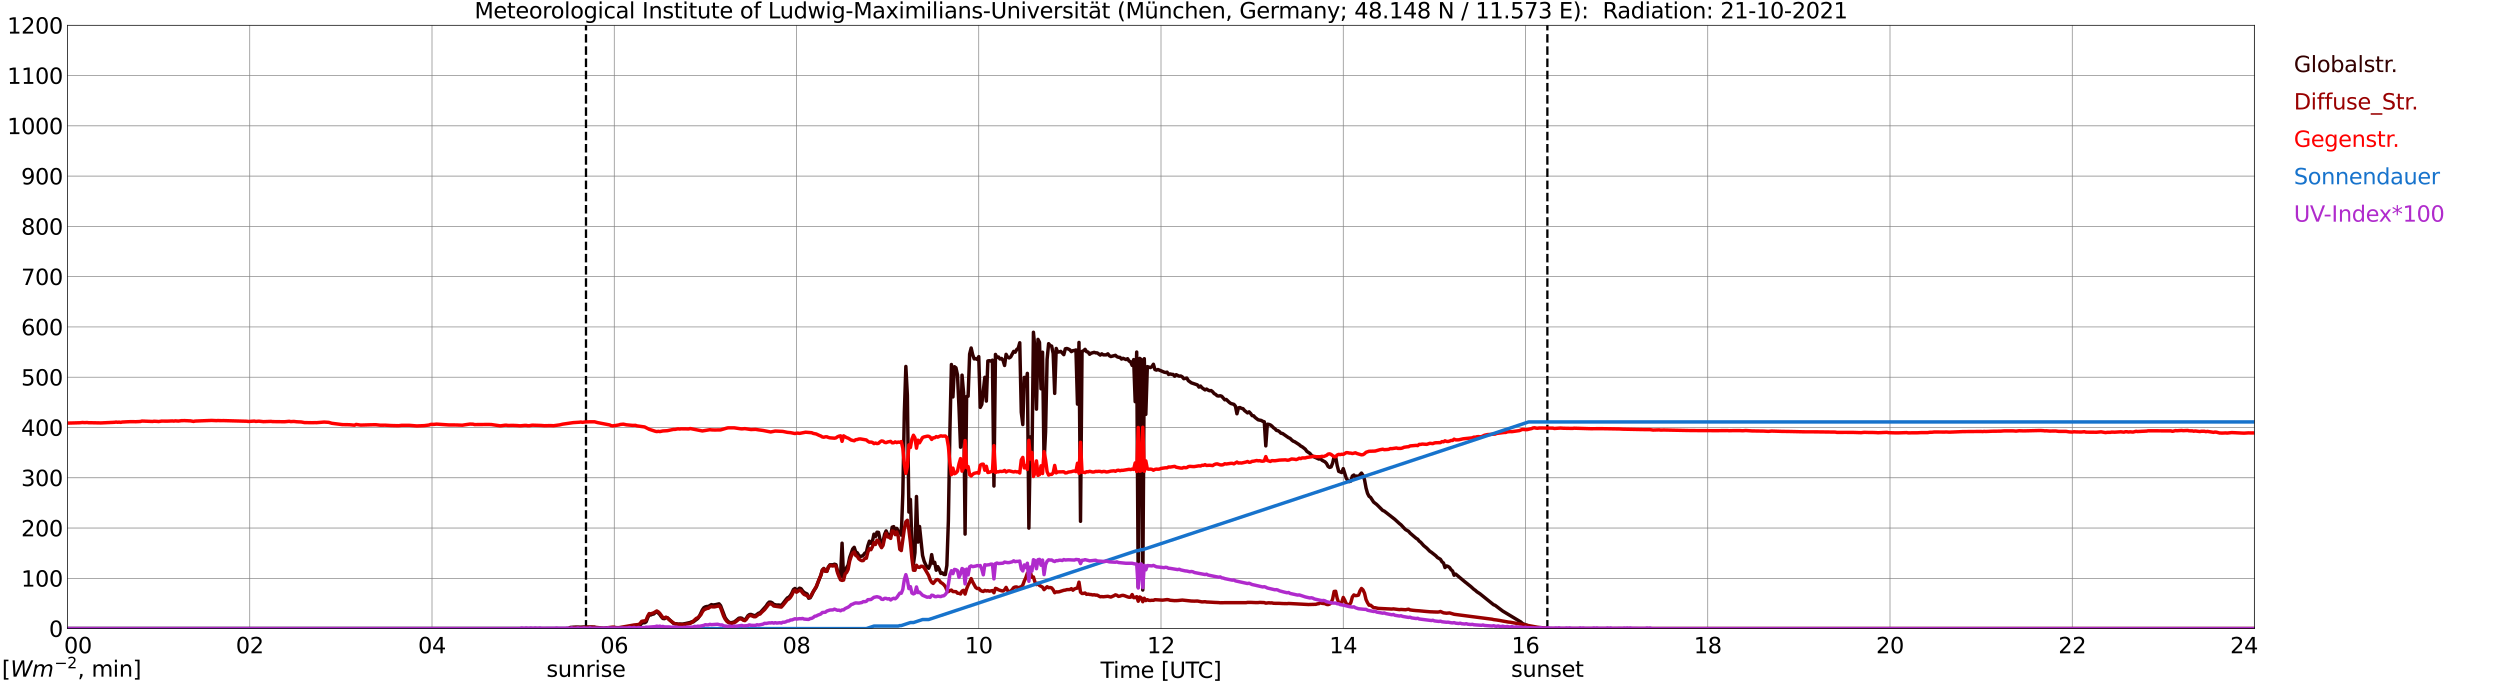 <?xml version="1.0" encoding="utf-8" standalone="no"?>
<!DOCTYPE svg PUBLIC "-//W3C//DTD SVG 1.1//EN"
  "http://www.w3.org/Graphics/SVG/1.1/DTD/svg11.dtd">
<svg xmlns:xlink="http://www.w3.org/1999/xlink" width="1085.4pt" height="296.64pt" viewBox="0 0 1085.4 296.64" xmlns="http://www.w3.org/2000/svg" version="1.1">
 <defs>
  <style type="text/css">*{stroke-linejoin: round; stroke-linecap: butt}</style>
 </defs>
 <g id="figure_1">
  <g id="patch_1">
   <path d="M 0 296.64 
L 1085.4 296.64 
L 1085.4 0 
L 0 0 
z
" style="fill: #ffffff"/>
  </g>
  <g id="axes_1">
   <g id="patch_2">
    <path d="M 29.306 272.909 
L 978.814 272.909 
L 978.814 10.976 
L 29.306 10.976 
z
" style="fill: #ffffff"/>
   </g>
   <g id="patch_3">
    <path d="M 978.814 272.909 
L 978.814 272.909 
L 978.814 10.976 
L 978.814 10.976 
z
" clip-path="url(#p0f5d201069)" style="fill: #d3d3d3; opacity: 0.25; stroke: #d3d3d3; stroke-linejoin: miter"/>
   </g>
   <g id="matplotlib.axis_1">
    <g id="xtick_1">
     <g id="line2d_1">
      <path d="M 29.306 272.909 
L 29.306 10.976 
" clip-path="url(#p0f5d201069)" style="fill: none; stroke: #808080; stroke-width: 0.3; stroke-linecap: square"/>
     </g>
     <g id="line2d_2"/>
     <g id="text_1">
      <!--    00 -->
      <g transform="translate(18.733 283.627) scale(0.095 -0.095)">
       <defs>
        <path id="DejaVuSans-20" transform="scale(0.016)"/>
        <path id="DejaVuSans-30" d="M 2034 4250 
Q 1547 4250 1301 3770 
Q 1056 3291 1056 2328 
Q 1056 1369 1301 889 
Q 1547 409 2034 409 
Q 2525 409 2770 889 
Q 3016 1369 3016 2328 
Q 3016 3291 2770 3770 
Q 2525 4250 2034 4250 
z
M 2034 4750 
Q 2819 4750 3233 4129 
Q 3647 3509 3647 2328 
Q 3647 1150 3233 529 
Q 2819 -91 2034 -91 
Q 1250 -91 836 529 
Q 422 1150 422 2328 
Q 422 3509 836 4129 
Q 1250 4750 2034 4750 
z
" transform="scale(0.016)"/>
       </defs>
       <use xlink:href="#DejaVuSans-20"/>
       <use xlink:href="#DejaVuSans-20" transform="translate(31.787 0)"/>
       <use xlink:href="#DejaVuSans-20" transform="translate(63.574 0)"/>
       <use xlink:href="#DejaVuSans-30" transform="translate(95.361 0)"/>
       <use xlink:href="#DejaVuSans-30" transform="translate(158.984 0)"/>
      </g>
     </g>
    </g>
    <g id="xtick_2">
     <g id="line2d_3">
      <path d="M 108.431 272.909 
L 108.431 10.976 
" clip-path="url(#p0f5d201069)" style="fill: none; stroke: #808080; stroke-width: 0.3; stroke-linecap: square"/>
     </g>
     <g id="line2d_4"/>
     <g id="text_2">
      <!-- 02 -->
      <g transform="translate(102.387 283.627) scale(0.095 -0.095)">
       <defs>
        <path id="DejaVuSans-32" d="M 1228 531 
L 3431 531 
L 3431 0 
L 469 0 
L 469 531 
Q 828 903 1448 1529 
Q 2069 2156 2228 2338 
Q 2531 2678 2651 2914 
Q 2772 3150 2772 3378 
Q 2772 3750 2511 3984 
Q 2250 4219 1831 4219 
Q 1534 4219 1204 4116 
Q 875 4013 500 3803 
L 500 4441 
Q 881 4594 1212 4672 
Q 1544 4750 1819 4750 
Q 2544 4750 2975 4387 
Q 3406 4025 3406 3419 
Q 3406 3131 3298 2873 
Q 3191 2616 2906 2266 
Q 2828 2175 2409 1742 
Q 1991 1309 1228 531 
z
" transform="scale(0.016)"/>
       </defs>
       <use xlink:href="#DejaVuSans-30"/>
       <use xlink:href="#DejaVuSans-32" transform="translate(63.623 0)"/>
      </g>
     </g>
    </g>
    <g id="xtick_3">
     <g id="line2d_5">
      <path d="M 187.557 272.909 
L 187.557 10.976 
" clip-path="url(#p0f5d201069)" style="fill: none; stroke: #808080; stroke-width: 0.3; stroke-linecap: square"/>
     </g>
     <g id="line2d_6"/>
     <g id="text_3">
      <!-- 04 -->
      <g transform="translate(181.513 283.627) scale(0.095 -0.095)">
       <defs>
        <path id="DejaVuSans-34" d="M 2419 4116 
L 825 1625 
L 2419 1625 
L 2419 4116 
z
M 2253 4666 
L 3047 4666 
L 3047 1625 
L 3713 1625 
L 3713 1100 
L 3047 1100 
L 3047 0 
L 2419 0 
L 2419 1100 
L 313 1100 
L 313 1709 
L 2253 4666 
z
" transform="scale(0.016)"/>
       </defs>
       <use xlink:href="#DejaVuSans-30"/>
       <use xlink:href="#DejaVuSans-34" transform="translate(63.623 0)"/>
      </g>
     </g>
    </g>
    <g id="xtick_4">
     <g id="line2d_7">
      <path d="M 266.683 272.909 
L 266.683 10.976 
" clip-path="url(#p0f5d201069)" style="fill: none; stroke: #808080; stroke-width: 0.3; stroke-linecap: square"/>
     </g>
     <g id="line2d_8"/>
     <g id="text_4">
      <!-- 06 -->
      <g transform="translate(260.638 283.627) scale(0.095 -0.095)">
       <defs>
        <path id="DejaVuSans-36" d="M 2113 2584 
Q 1688 2584 1439 2293 
Q 1191 2003 1191 1497 
Q 1191 994 1439 701 
Q 1688 409 2113 409 
Q 2538 409 2786 701 
Q 3034 994 3034 1497 
Q 3034 2003 2786 2293 
Q 2538 2584 2113 2584 
z
M 3366 4563 
L 3366 3988 
Q 3128 4100 2886 4159 
Q 2644 4219 2406 4219 
Q 1781 4219 1451 3797 
Q 1122 3375 1075 2522 
Q 1259 2794 1537 2939 
Q 1816 3084 2150 3084 
Q 2853 3084 3261 2657 
Q 3669 2231 3669 1497 
Q 3669 778 3244 343 
Q 2819 -91 2113 -91 
Q 1303 -91 875 529 
Q 447 1150 447 2328 
Q 447 3434 972 4092 
Q 1497 4750 2381 4750 
Q 2619 4750 2861 4703 
Q 3103 4656 3366 4563 
z
" transform="scale(0.016)"/>
       </defs>
       <use xlink:href="#DejaVuSans-30"/>
       <use xlink:href="#DejaVuSans-36" transform="translate(63.623 0)"/>
      </g>
     </g>
    </g>
    <g id="xtick_5">
     <g id="line2d_9">
      <path d="M 345.808 272.909 
L 345.808 10.976 
" clip-path="url(#p0f5d201069)" style="fill: none; stroke: #808080; stroke-width: 0.3; stroke-linecap: square"/>
     </g>
     <g id="line2d_10"/>
     <g id="text_5">
      <!-- 08 -->
      <g transform="translate(339.764 283.627) scale(0.095 -0.095)">
       <defs>
        <path id="DejaVuSans-38" d="M 2034 2216 
Q 1584 2216 1326 1975 
Q 1069 1734 1069 1313 
Q 1069 891 1326 650 
Q 1584 409 2034 409 
Q 2484 409 2743 651 
Q 3003 894 3003 1313 
Q 3003 1734 2745 1975 
Q 2488 2216 2034 2216 
z
M 1403 2484 
Q 997 2584 770 2862 
Q 544 3141 544 3541 
Q 544 4100 942 4425 
Q 1341 4750 2034 4750 
Q 2731 4750 3128 4425 
Q 3525 4100 3525 3541 
Q 3525 3141 3298 2862 
Q 3072 2584 2669 2484 
Q 3125 2378 3379 2068 
Q 3634 1759 3634 1313 
Q 3634 634 3220 271 
Q 2806 -91 2034 -91 
Q 1263 -91 848 271 
Q 434 634 434 1313 
Q 434 1759 690 2068 
Q 947 2378 1403 2484 
z
M 1172 3481 
Q 1172 3119 1398 2916 
Q 1625 2713 2034 2713 
Q 2441 2713 2670 2916 
Q 2900 3119 2900 3481 
Q 2900 3844 2670 4047 
Q 2441 4250 2034 4250 
Q 1625 4250 1398 4047 
Q 1172 3844 1172 3481 
z
" transform="scale(0.016)"/>
       </defs>
       <use xlink:href="#DejaVuSans-30"/>
       <use xlink:href="#DejaVuSans-38" transform="translate(63.623 0)"/>
      </g>
     </g>
    </g>
    <g id="xtick_6">
     <g id="line2d_11">
      <path d="M 424.934 272.909 
L 424.934 10.976 
" clip-path="url(#p0f5d201069)" style="fill: none; stroke: #808080; stroke-width: 0.3; stroke-linecap: square"/>
     </g>
     <g id="line2d_12"/>
     <g id="text_6">
      <!-- 10 -->
      <g transform="translate(418.89 283.627) scale(0.095 -0.095)">
       <defs>
        <path id="DejaVuSans-31" d="M 794 531 
L 1825 531 
L 1825 4091 
L 703 3866 
L 703 4441 
L 1819 4666 
L 2450 4666 
L 2450 531 
L 3481 531 
L 3481 0 
L 794 0 
L 794 531 
z
" transform="scale(0.016)"/>
       </defs>
       <use xlink:href="#DejaVuSans-31"/>
       <use xlink:href="#DejaVuSans-30" transform="translate(63.623 0)"/>
      </g>
     </g>
    </g>
    <g id="xtick_7">
     <g id="line2d_13">
      <path d="M 504.06 272.909 
L 504.06 10.976 
" clip-path="url(#p0f5d201069)" style="fill: none; stroke: #808080; stroke-width: 0.3; stroke-linecap: square"/>
     </g>
     <g id="line2d_14"/>
     <g id="text_7">
      <!-- 12 -->
      <g transform="translate(498.015 283.627) scale(0.095 -0.095)">
       <use xlink:href="#DejaVuSans-31"/>
       <use xlink:href="#DejaVuSans-32" transform="translate(63.623 0)"/>
      </g>
     </g>
    </g>
    <g id="xtick_8">
     <g id="line2d_15">
      <path d="M 583.185 272.909 
L 583.185 10.976 
" clip-path="url(#p0f5d201069)" style="fill: none; stroke: #808080; stroke-width: 0.3; stroke-linecap: square"/>
     </g>
     <g id="line2d_16"/>
     <g id="text_8">
      <!-- 14 -->
      <g transform="translate(577.141 283.627) scale(0.095 -0.095)">
       <use xlink:href="#DejaVuSans-31"/>
       <use xlink:href="#DejaVuSans-34" transform="translate(63.623 0)"/>
      </g>
     </g>
    </g>
    <g id="xtick_9">
     <g id="line2d_17">
      <path d="M 662.311 272.909 
L 662.311 10.976 
" clip-path="url(#p0f5d201069)" style="fill: none; stroke: #808080; stroke-width: 0.3; stroke-linecap: square"/>
     </g>
     <g id="line2d_18"/>
     <g id="text_9">
      <!-- 16 -->
      <g transform="translate(656.267 283.627) scale(0.095 -0.095)">
       <use xlink:href="#DejaVuSans-31"/>
       <use xlink:href="#DejaVuSans-36" transform="translate(63.623 0)"/>
      </g>
     </g>
    </g>
    <g id="xtick_10">
     <g id="line2d_19">
      <path d="M 741.437 272.909 
L 741.437 10.976 
" clip-path="url(#p0f5d201069)" style="fill: none; stroke: #808080; stroke-width: 0.3; stroke-linecap: square"/>
     </g>
     <g id="line2d_20"/>
     <g id="text_10">
      <!-- 18 -->
      <g transform="translate(735.392 283.627) scale(0.095 -0.095)">
       <use xlink:href="#DejaVuSans-31"/>
       <use xlink:href="#DejaVuSans-38" transform="translate(63.623 0)"/>
      </g>
     </g>
    </g>
    <g id="xtick_11">
     <g id="line2d_21">
      <path d="M 820.562 272.909 
L 820.562 10.976 
" clip-path="url(#p0f5d201069)" style="fill: none; stroke: #808080; stroke-width: 0.3; stroke-linecap: square"/>
     </g>
     <g id="line2d_22"/>
     <g id="text_11">
      <!-- 20 -->
      <g transform="translate(814.518 283.627) scale(0.095 -0.095)">
       <use xlink:href="#DejaVuSans-32"/>
       <use xlink:href="#DejaVuSans-30" transform="translate(63.623 0)"/>
      </g>
     </g>
    </g>
    <g id="xtick_12">
     <g id="line2d_23">
      <path d="M 899.688 272.909 
L 899.688 10.976 
" clip-path="url(#p0f5d201069)" style="fill: none; stroke: #808080; stroke-width: 0.3; stroke-linecap: square"/>
     </g>
     <g id="line2d_24"/>
     <g id="text_12">
      <!-- 22 -->
      <g transform="translate(893.644 283.627) scale(0.095 -0.095)">
       <use xlink:href="#DejaVuSans-32"/>
       <use xlink:href="#DejaVuSans-32" transform="translate(63.623 0)"/>
      </g>
     </g>
    </g>
    <g id="xtick_13">
     <g id="line2d_25">
      <path d="M 978.814 272.909 
L 978.814 10.976 
" clip-path="url(#p0f5d201069)" style="fill: none; stroke: #808080; stroke-width: 0.3; stroke-linecap: square"/>
     </g>
     <g id="line2d_26"/>
     <g id="text_13">
      <!-- 24    -->
      <g transform="translate(968.241 283.627) scale(0.095 -0.095)">
       <use xlink:href="#DejaVuSans-32"/>
       <use xlink:href="#DejaVuSans-34" transform="translate(63.623 0)"/>
       <use xlink:href="#DejaVuSans-20" transform="translate(127.246 0)"/>
       <use xlink:href="#DejaVuSans-20" transform="translate(159.033 0)"/>
       <use xlink:href="#DejaVuSans-20" transform="translate(190.82 0)"/>
      </g>
     </g>
    </g>
    <g id="text_14">
     <!-- Time [UTC] -->
     <g transform="translate(477.806 294.322) scale(0.095 -0.095)">
      <defs>
       <path id="DejaVuSans-54" d="M -19 4666 
L 3928 4666 
L 3928 4134 
L 2272 4134 
L 2272 0 
L 1638 0 
L 1638 4134 
L -19 4134 
L -19 4666 
z
" transform="scale(0.016)"/>
       <path id="DejaVuSans-69" d="M 603 3500 
L 1178 3500 
L 1178 0 
L 603 0 
L 603 3500 
z
M 603 4863 
L 1178 4863 
L 1178 4134 
L 603 4134 
L 603 4863 
z
" transform="scale(0.016)"/>
       <path id="DejaVuSans-6d" d="M 3328 2828 
Q 3544 3216 3844 3400 
Q 4144 3584 4550 3584 
Q 5097 3584 5394 3201 
Q 5691 2819 5691 2113 
L 5691 0 
L 5113 0 
L 5113 2094 
Q 5113 2597 4934 2840 
Q 4756 3084 4391 3084 
Q 3944 3084 3684 2787 
Q 3425 2491 3425 1978 
L 3425 0 
L 2847 0 
L 2847 2094 
Q 2847 2600 2669 2842 
Q 2491 3084 2119 3084 
Q 1678 3084 1418 2786 
Q 1159 2488 1159 1978 
L 1159 0 
L 581 0 
L 581 3500 
L 1159 3500 
L 1159 2956 
Q 1356 3278 1631 3431 
Q 1906 3584 2284 3584 
Q 2666 3584 2933 3390 
Q 3200 3197 3328 2828 
z
" transform="scale(0.016)"/>
       <path id="DejaVuSans-65" d="M 3597 1894 
L 3597 1613 
L 953 1613 
Q 991 1019 1311 708 
Q 1631 397 2203 397 
Q 2534 397 2845 478 
Q 3156 559 3463 722 
L 3463 178 
Q 3153 47 2828 -22 
Q 2503 -91 2169 -91 
Q 1331 -91 842 396 
Q 353 884 353 1716 
Q 353 2575 817 3079 
Q 1281 3584 2069 3584 
Q 2775 3584 3186 3129 
Q 3597 2675 3597 1894 
z
M 3022 2063 
Q 3016 2534 2758 2815 
Q 2500 3097 2075 3097 
Q 1594 3097 1305 2825 
Q 1016 2553 972 2059 
L 3022 2063 
z
" transform="scale(0.016)"/>
       <path id="DejaVuSans-5b" d="M 550 4863 
L 1875 4863 
L 1875 4416 
L 1125 4416 
L 1125 -397 
L 1875 -397 
L 1875 -844 
L 550 -844 
L 550 4863 
z
" transform="scale(0.016)"/>
       <path id="DejaVuSans-55" d="M 556 4666 
L 1191 4666 
L 1191 1831 
Q 1191 1081 1462 751 
Q 1734 422 2344 422 
Q 2950 422 3222 751 
Q 3494 1081 3494 1831 
L 3494 4666 
L 4128 4666 
L 4128 1753 
Q 4128 841 3676 375 
Q 3225 -91 2344 -91 
Q 1459 -91 1007 375 
Q 556 841 556 1753 
L 556 4666 
z
" transform="scale(0.016)"/>
       <path id="DejaVuSans-43" d="M 4122 4306 
L 4122 3641 
Q 3803 3938 3442 4084 
Q 3081 4231 2675 4231 
Q 1875 4231 1450 3742 
Q 1025 3253 1025 2328 
Q 1025 1406 1450 917 
Q 1875 428 2675 428 
Q 3081 428 3442 575 
Q 3803 722 4122 1019 
L 4122 359 
Q 3791 134 3420 21 
Q 3050 -91 2638 -91 
Q 1578 -91 968 557 
Q 359 1206 359 2328 
Q 359 3453 968 4101 
Q 1578 4750 2638 4750 
Q 3056 4750 3426 4639 
Q 3797 4528 4122 4306 
z
" transform="scale(0.016)"/>
       <path id="DejaVuSans-5d" d="M 1947 4863 
L 1947 -844 
L 622 -844 
L 622 -397 
L 1369 -397 
L 1369 4416 
L 622 4416 
L 622 4863 
L 1947 4863 
z
" transform="scale(0.016)"/>
      </defs>
      <use xlink:href="#DejaVuSans-54"/>
      <use xlink:href="#DejaVuSans-69" transform="translate(57.959 0)"/>
      <use xlink:href="#DejaVuSans-6d" transform="translate(85.742 0)"/>
      <use xlink:href="#DejaVuSans-65" transform="translate(183.154 0)"/>
      <use xlink:href="#DejaVuSans-20" transform="translate(244.678 0)"/>
      <use xlink:href="#DejaVuSans-5b" transform="translate(276.465 0)"/>
      <use xlink:href="#DejaVuSans-55" transform="translate(315.479 0)"/>
      <use xlink:href="#DejaVuSans-54" transform="translate(388.672 0)"/>
      <use xlink:href="#DejaVuSans-43" transform="translate(443.881 0)"/>
      <use xlink:href="#DejaVuSans-5d" transform="translate(513.705 0)"/>
     </g>
    </g>
   </g>
   <g id="matplotlib.axis_2">
    <g id="ytick_1">
     <g id="line2d_27">
      <path d="M 29.306 272.909 
L 978.814 272.909 
" clip-path="url(#p0f5d201069)" style="fill: none; stroke: #808080; stroke-width: 0.3; stroke-linecap: square"/>
     </g>
     <g id="line2d_28"/>
     <g id="text_15">
      <!-- 0 -->
      <g transform="translate(21.261 276.518) scale(0.095 -0.095)">
       <use xlink:href="#DejaVuSans-30"/>
      </g>
     </g>
    </g>
    <g id="ytick_2">
     <g id="line2d_29">
      <path d="M 29.306 251.081 
L 978.814 251.081 
" clip-path="url(#p0f5d201069)" style="fill: none; stroke: #808080; stroke-width: 0.3; stroke-linecap: square"/>
     </g>
     <g id="line2d_30"/>
     <g id="text_16">
      <!-- 100 -->
      <g transform="translate(9.173 254.69) scale(0.095 -0.095)">
       <use xlink:href="#DejaVuSans-31"/>
       <use xlink:href="#DejaVuSans-30" transform="translate(63.623 0)"/>
       <use xlink:href="#DejaVuSans-30" transform="translate(127.246 0)"/>
      </g>
     </g>
    </g>
    <g id="ytick_3">
     <g id="line2d_31">
      <path d="M 29.306 229.253 
L 978.814 229.253 
" clip-path="url(#p0f5d201069)" style="fill: none; stroke: #808080; stroke-width: 0.3; stroke-linecap: square"/>
     </g>
     <g id="line2d_32"/>
     <g id="text_17">
      <!-- 200 -->
      <g transform="translate(9.173 232.863) scale(0.095 -0.095)">
       <use xlink:href="#DejaVuSans-32"/>
       <use xlink:href="#DejaVuSans-30" transform="translate(63.623 0)"/>
       <use xlink:href="#DejaVuSans-30" transform="translate(127.246 0)"/>
      </g>
     </g>
    </g>
    <g id="ytick_4">
     <g id="line2d_33">
      <path d="M 29.306 207.426 
L 978.814 207.426 
" clip-path="url(#p0f5d201069)" style="fill: none; stroke: #808080; stroke-width: 0.3; stroke-linecap: square"/>
     </g>
     <g id="line2d_34"/>
     <g id="text_18">
      <!-- 300 -->
      <g transform="translate(9.173 211.035) scale(0.095 -0.095)">
       <defs>
        <path id="DejaVuSans-33" d="M 2597 2516 
Q 3050 2419 3304 2112 
Q 3559 1806 3559 1356 
Q 3559 666 3084 287 
Q 2609 -91 1734 -91 
Q 1441 -91 1130 -33 
Q 819 25 488 141 
L 488 750 
Q 750 597 1062 519 
Q 1375 441 1716 441 
Q 2309 441 2620 675 
Q 2931 909 2931 1356 
Q 2931 1769 2642 2001 
Q 2353 2234 1838 2234 
L 1294 2234 
L 1294 2753 
L 1863 2753 
Q 2328 2753 2575 2939 
Q 2822 3125 2822 3475 
Q 2822 3834 2567 4026 
Q 2313 4219 1838 4219 
Q 1578 4219 1281 4162 
Q 984 4106 628 3988 
L 628 4550 
Q 988 4650 1302 4700 
Q 1616 4750 1894 4750 
Q 2613 4750 3031 4423 
Q 3450 4097 3450 3541 
Q 3450 3153 3228 2886 
Q 3006 2619 2597 2516 
z
" transform="scale(0.016)"/>
       </defs>
       <use xlink:href="#DejaVuSans-33"/>
       <use xlink:href="#DejaVuSans-30" transform="translate(63.623 0)"/>
       <use xlink:href="#DejaVuSans-30" transform="translate(127.246 0)"/>
      </g>
     </g>
    </g>
    <g id="ytick_5">
     <g id="line2d_35">
      <path d="M 29.306 185.598 
L 978.814 185.598 
" clip-path="url(#p0f5d201069)" style="fill: none; stroke: #808080; stroke-width: 0.3; stroke-linecap: square"/>
     </g>
     <g id="line2d_36"/>
     <g id="text_19">
      <!-- 400 -->
      <g transform="translate(9.173 189.207) scale(0.095 -0.095)">
       <use xlink:href="#DejaVuSans-34"/>
       <use xlink:href="#DejaVuSans-30" transform="translate(63.623 0)"/>
       <use xlink:href="#DejaVuSans-30" transform="translate(127.246 0)"/>
      </g>
     </g>
    </g>
    <g id="ytick_6">
     <g id="line2d_37">
      <path d="M 29.306 163.77 
L 978.814 163.77 
" clip-path="url(#p0f5d201069)" style="fill: none; stroke: #808080; stroke-width: 0.3; stroke-linecap: square"/>
     </g>
     <g id="line2d_38"/>
     <g id="text_20">
      <!-- 500 -->
      <g transform="translate(9.173 167.379) scale(0.095 -0.095)">
       <defs>
        <path id="DejaVuSans-35" d="M 691 4666 
L 3169 4666 
L 3169 4134 
L 1269 4134 
L 1269 2991 
Q 1406 3038 1543 3061 
Q 1681 3084 1819 3084 
Q 2600 3084 3056 2656 
Q 3513 2228 3513 1497 
Q 3513 744 3044 326 
Q 2575 -91 1722 -91 
Q 1428 -91 1123 -41 
Q 819 9 494 109 
L 494 744 
Q 775 591 1075 516 
Q 1375 441 1709 441 
Q 2250 441 2565 725 
Q 2881 1009 2881 1497 
Q 2881 1984 2565 2268 
Q 2250 2553 1709 2553 
Q 1456 2553 1204 2497 
Q 953 2441 691 2322 
L 691 4666 
z
" transform="scale(0.016)"/>
       </defs>
       <use xlink:href="#DejaVuSans-35"/>
       <use xlink:href="#DejaVuSans-30" transform="translate(63.623 0)"/>
       <use xlink:href="#DejaVuSans-30" transform="translate(127.246 0)"/>
      </g>
     </g>
    </g>
    <g id="ytick_7">
     <g id="line2d_39">
      <path d="M 29.306 141.942 
L 978.814 141.942 
" clip-path="url(#p0f5d201069)" style="fill: none; stroke: #808080; stroke-width: 0.3; stroke-linecap: square"/>
     </g>
     <g id="line2d_40"/>
     <g id="text_21">
      <!-- 600 -->
      <g transform="translate(9.173 145.551) scale(0.095 -0.095)">
       <use xlink:href="#DejaVuSans-36"/>
       <use xlink:href="#DejaVuSans-30" transform="translate(63.623 0)"/>
       <use xlink:href="#DejaVuSans-30" transform="translate(127.246 0)"/>
      </g>
     </g>
    </g>
    <g id="ytick_8">
     <g id="line2d_41">
      <path d="M 29.306 120.114 
L 978.814 120.114 
" clip-path="url(#p0f5d201069)" style="fill: none; stroke: #808080; stroke-width: 0.3; stroke-linecap: square"/>
     </g>
     <g id="line2d_42"/>
     <g id="text_22">
      <!-- 700 -->
      <g transform="translate(9.173 123.724) scale(0.095 -0.095)">
       <defs>
        <path id="DejaVuSans-37" d="M 525 4666 
L 3525 4666 
L 3525 4397 
L 1831 0 
L 1172 0 
L 2766 4134 
L 525 4134 
L 525 4666 
z
" transform="scale(0.016)"/>
       </defs>
       <use xlink:href="#DejaVuSans-37"/>
       <use xlink:href="#DejaVuSans-30" transform="translate(63.623 0)"/>
       <use xlink:href="#DejaVuSans-30" transform="translate(127.246 0)"/>
      </g>
     </g>
    </g>
    <g id="ytick_9">
     <g id="line2d_43">
      <path d="M 29.306 98.287 
L 978.814 98.287 
" clip-path="url(#p0f5d201069)" style="fill: none; stroke: #808080; stroke-width: 0.3; stroke-linecap: square"/>
     </g>
     <g id="line2d_44"/>
     <g id="text_23">
      <!-- 800 -->
      <g transform="translate(9.173 101.896) scale(0.095 -0.095)">
       <use xlink:href="#DejaVuSans-38"/>
       <use xlink:href="#DejaVuSans-30" transform="translate(63.623 0)"/>
       <use xlink:href="#DejaVuSans-30" transform="translate(127.246 0)"/>
      </g>
     </g>
    </g>
    <g id="ytick_10">
     <g id="line2d_45">
      <path d="M 29.306 76.459 
L 978.814 76.459 
" clip-path="url(#p0f5d201069)" style="fill: none; stroke: #808080; stroke-width: 0.3; stroke-linecap: square"/>
     </g>
     <g id="line2d_46"/>
     <g id="text_24">
      <!-- 900 -->
      <g transform="translate(9.173 80.068) scale(0.095 -0.095)">
       <defs>
        <path id="DejaVuSans-39" d="M 703 97 
L 703 672 
Q 941 559 1184 500 
Q 1428 441 1663 441 
Q 2288 441 2617 861 
Q 2947 1281 2994 2138 
Q 2813 1869 2534 1725 
Q 2256 1581 1919 1581 
Q 1219 1581 811 2004 
Q 403 2428 403 3163 
Q 403 3881 828 4315 
Q 1253 4750 1959 4750 
Q 2769 4750 3195 4129 
Q 3622 3509 3622 2328 
Q 3622 1225 3098 567 
Q 2575 -91 1691 -91 
Q 1453 -91 1209 -44 
Q 966 3 703 97 
z
M 1959 2075 
Q 2384 2075 2632 2365 
Q 2881 2656 2881 3163 
Q 2881 3666 2632 3958 
Q 2384 4250 1959 4250 
Q 1534 4250 1286 3958 
Q 1038 3666 1038 3163 
Q 1038 2656 1286 2365 
Q 1534 2075 1959 2075 
z
" transform="scale(0.016)"/>
       </defs>
       <use xlink:href="#DejaVuSans-39"/>
       <use xlink:href="#DejaVuSans-30" transform="translate(63.623 0)"/>
       <use xlink:href="#DejaVuSans-30" transform="translate(127.246 0)"/>
      </g>
     </g>
    </g>
    <g id="ytick_11">
     <g id="line2d_47">
      <path d="M 29.306 54.631 
L 978.814 54.631 
" clip-path="url(#p0f5d201069)" style="fill: none; stroke: #808080; stroke-width: 0.3; stroke-linecap: square"/>
     </g>
     <g id="line2d_48"/>
     <g id="text_25">
      <!-- 1000 -->
      <g transform="translate(3.128 58.24) scale(0.095 -0.095)">
       <use xlink:href="#DejaVuSans-31"/>
       <use xlink:href="#DejaVuSans-30" transform="translate(63.623 0)"/>
       <use xlink:href="#DejaVuSans-30" transform="translate(127.246 0)"/>
       <use xlink:href="#DejaVuSans-30" transform="translate(190.869 0)"/>
      </g>
     </g>
    </g>
    <g id="ytick_12">
     <g id="line2d_49">
      <path d="M 29.306 32.803 
L 978.814 32.803 
" clip-path="url(#p0f5d201069)" style="fill: none; stroke: #808080; stroke-width: 0.3; stroke-linecap: square"/>
     </g>
     <g id="line2d_50"/>
     <g id="text_26">
      <!-- 1100 -->
      <g transform="translate(3.128 36.413) scale(0.095 -0.095)">
       <use xlink:href="#DejaVuSans-31"/>
       <use xlink:href="#DejaVuSans-31" transform="translate(63.623 0)"/>
       <use xlink:href="#DejaVuSans-30" transform="translate(127.246 0)"/>
       <use xlink:href="#DejaVuSans-30" transform="translate(190.869 0)"/>
      </g>
     </g>
    </g>
    <g id="ytick_13">
     <g id="line2d_51">
      <path d="M 29.306 10.976 
L 978.814 10.976 
" clip-path="url(#p0f5d201069)" style="fill: none; stroke: #808080; stroke-width: 0.3; stroke-linecap: square"/>
     </g>
     <g id="line2d_52"/>
     <g id="text_27">
      <!-- 1200 -->
      <g transform="translate(3.128 14.585) scale(0.095 -0.095)">
       <use xlink:href="#DejaVuSans-31"/>
       <use xlink:href="#DejaVuSans-32" transform="translate(63.623 0)"/>
       <use xlink:href="#DejaVuSans-30" transform="translate(127.246 0)"/>
       <use xlink:href="#DejaVuSans-30" transform="translate(190.869 0)"/>
      </g>
     </g>
    </g>
   </g>
   <g id="line2d_53">
    <path d="M 254.418 272.909 
L 254.418 10.976 
" clip-path="url(#p0f5d201069)" style="fill: none; stroke-dasharray: 3.7,1.6; stroke-dashoffset: 0; stroke: #000000"/>
   </g>
   <g id="line2d_54">
    <path d="M 671.806 272.909 
L 671.806 10.976 
" clip-path="url(#p0f5d201069)" style="fill: none; stroke-dasharray: 3.7,1.6; stroke-dashoffset: 0; stroke: #000000"/>
   </g>
   <g id="line2d_55">
    <path d="M 29.306 272.909 
L 246.901 272.909 
L 247.561 272.407 
L 248.88 272.322 
L 250.198 272.271 
L 252.176 272.304 
L 253.495 272.221 
L 258.111 272.304 
L 258.77 272.743 
L 259.43 272.909 
L 271.298 272.828 
L 272.617 272.643 
L 273.936 272.237 
L 275.914 271.951 
L 276.573 272.204 
L 277.892 271.494 
L 278.552 270.65 
L 279.211 270.346 
L 279.87 270.381 
L 280.53 269.993 
L 281.189 268.22 
L 281.849 266.954 
L 282.508 267.02 
L 283.167 266.684 
L 283.827 266.581 
L 284.486 265.957 
L 285.145 265.653 
L 285.805 266.142 
L 286.464 266.819 
L 287.124 267.764 
L 287.783 268.506 
L 288.442 268.607 
L 289.102 268.135 
L 289.761 268.22 
L 291.08 269.434 
L 292.399 270.599 
L 293.058 270.802 
L 293.717 270.802 
L 294.377 270.988 
L 295.036 270.903 
L 296.355 270.953 
L 297.674 270.7 
L 299.652 270.261 
L 300.311 269.958 
L 300.971 270.008 
L 302.949 268.524 
L 303.608 267.629 
L 304.927 264.809 
L 305.586 263.846 
L 306.246 263.475 
L 306.905 263.307 
L 307.564 263.289 
L 308.883 262.497 
L 309.543 262.682 
L 310.861 262.479 
L 312.18 262.159 
L 312.839 262.936 
L 314.818 268.153 
L 315.477 269.098 
L 316.136 269.807 
L 316.796 270.279 
L 317.455 270.364 
L 318.774 270.025 
L 320.093 268.995 
L 320.752 268.421 
L 321.411 268.303 
L 322.071 268.406 
L 322.73 268.98 
L 323.39 269.148 
L 324.049 268.388 
L 324.708 267.341 
L 325.368 266.834 
L 326.027 266.751 
L 327.346 267.24 
L 328.005 267.258 
L 329.324 266.227 
L 329.983 266.059 
L 332.621 263.121 
L 333.28 262.091 
L 333.94 261.416 
L 334.599 261.416 
L 335.258 261.72 
L 335.918 262.379 
L 337.236 262.715 
L 337.896 262.648 
L 339.215 262.818 
L 339.874 262.091 
L 341.193 260.369 
L 341.852 259.594 
L 342.512 259.256 
L 343.171 258.529 
L 343.83 257.415 
L 344.49 255.929 
L 345.149 255.49 
L 345.808 256.167 
L 346.468 255.896 
L 347.127 255.355 
L 347.787 255.593 
L 348.446 256.521 
L 349.105 257.212 
L 350.424 257.887 
L 351.083 259.725 
L 351.743 259.539 
L 352.402 258.391 
L 353.062 256.94 
L 354.38 254.879 
L 355.699 251.419 
L 356.359 249.815 
L 357.018 247.469 
L 357.677 246.794 
L 358.337 247.94 
L 358.996 247.975 
L 359.655 246.185 
L 360.315 245.222 
L 361.634 245.222 
L 362.293 244.954 
L 362.952 245.172 
L 363.612 247.992 
L 364.271 249.579 
L 364.93 250.354 
L 365.59 235.837 
L 366.249 250.71 
L 366.909 247.875 
L 367.568 246.421 
L 368.227 245.308 
L 368.887 242.049 
L 370.206 238.353 
L 370.865 237.626 
L 371.524 239.669 
L 372.184 239.973 
L 372.843 241.104 
L 373.502 241.577 
L 374.162 241.459 
L 374.821 241.053 
L 375.481 240.158 
L 376.14 239.787 
L 376.799 236.917 
L 377.459 234.959 
L 378.118 235.922 
L 378.777 234.942 
L 379.437 231.921 
L 380.096 232.966 
L 380.756 231.061 
L 381.415 231.144 
L 382.074 234.217 
L 382.734 236.007 
L 383.393 235.027 
L 384.053 231.971 
L 384.712 230.502 
L 385.371 231.953 
L 386.031 232.156 
L 386.69 232.63 
L 387.349 228.882 
L 388.009 228.646 
L 388.668 230.722 
L 389.328 229.406 
L 389.987 230.452 
L 390.646 231.061 
L 391.306 232.342 
L 391.965 214.432 
L 392.624 179.2 
L 393.284 159.11 
L 393.943 171.604 
L 394.603 222.314 
L 395.262 216.846 
L 395.921 236.007 
L 396.581 244.919 
L 397.24 239.955 
L 397.899 215.563 
L 398.559 235.348 
L 399.218 228.594 
L 400.537 241.154 
L 401.196 243.568 
L 401.856 245.105 
L 402.515 246.253 
L 403.175 246.726 
L 403.834 245.172 
L 404.493 240.8 
L 405.153 244.548 
L 405.812 244.142 
L 406.471 247.569 
L 407.131 246.017 
L 407.79 247.148 
L 408.45 248.97 
L 409.109 248.702 
L 409.768 249.394 
L 410.428 249.444 
L 411.087 245.493 
L 411.746 226.165 
L 412.406 187.217 
L 413.065 158.25 
L 413.725 172.329 
L 414.384 159.212 
L 415.043 159.701 
L 415.703 162.79 
L 416.362 177.057 
L 417.022 194.156 
L 417.681 162.875 
L 418.34 170.524 
L 419 231.888 
L 419.659 172.143 
L 420.318 172.043 
L 420.978 153.71 
L 421.637 151.092 
L 422.297 153.996 
L 422.956 155.818 
L 423.615 155.718 
L 424.275 156.056 
L 424.934 154.84 
L 425.593 176.871 
L 426.253 175.57 
L 427.572 163.82 
L 428.231 174.136 
L 428.89 156.696 
L 429.55 156.595 
L 430.209 156.798 
L 430.869 156.377 
L 431.528 211.021 
L 432.187 153.878 
L 432.847 155.229 
L 433.506 154.991 
L 434.165 155.871 
L 434.825 155.633 
L 435.484 156.46 
L 436.144 158.671 
L 436.803 153.843 
L 437.462 155.026 
L 438.122 155.397 
L 438.781 154.991 
L 440.1 152.561 
L 440.759 152.915 
L 441.419 151.749 
L 442.078 151.193 
L 442.737 148.814 
L 443.397 178.964 
L 444.056 184.314 
L 444.716 163.855 
L 445.375 167.585 
L 446.034 162.098 
L 446.694 229.286 
L 447.353 189.666 
L 448.012 201.619 
L 448.672 144.256 
L 449.331 151.396 
L 449.991 177.646 
L 450.65 147.345 
L 451.309 148.628 
L 451.969 168.801 
L 452.628 152.915 
L 453.287 200.875 
L 453.947 187.42 
L 454.606 156.071 
L 455.266 149.217 
L 455.925 150.012 
L 456.584 150.265 
L 457.244 153.472 
L 457.903 170.792 
L 458.563 151.278 
L 459.222 152.882 
L 459.881 152.78 
L 460.541 152.561 
L 461.859 153.978 
L 462.519 151.429 
L 463.178 151.295 
L 463.838 151.531 
L 464.497 151.902 
L 465.156 152.662 
L 465.816 152.241 
L 466.475 152.173 
L 467.134 151.937 
L 467.794 175.452 
L 468.453 148.678 
L 469.113 226.333 
L 469.772 152.577 
L 470.431 152.291 
L 471.091 151.667 
L 471.75 152.679 
L 472.409 152.865 
L 473.069 153.81 
L 473.728 153.336 
L 475.047 152.965 
L 475.706 153.203 
L 476.366 153.203 
L 477.685 154.164 
L 478.344 153.624 
L 479.003 154.063 
L 480.322 154.063 
L 480.981 153.624 
L 481.641 154.434 
L 482.3 154.79 
L 484.278 154.266 
L 484.938 154.873 
L 485.597 155.109 
L 486.256 155.161 
L 486.916 155.886 
L 487.575 155.565 
L 488.894 156.106 
L 489.553 155.735 
L 490.213 156.781 
L 490.872 157.084 
L 491.532 158.638 
L 492.191 156.124 
L 492.85 174.389 
L 493.51 152.847 
L 494.169 254.846 
L 494.828 155.6 
L 495.488 156.106 
L 496.147 256.163 
L 496.807 155.735 
L 497.466 179.892 
L 498.125 159.177 
L 499.444 159.583 
L 500.103 159.195 
L 500.763 158.149 
L 501.422 160.443 
L 502.082 160.681 
L 502.741 160.428 
L 505.379 161.559 
L 506.038 161.727 
L 506.697 161.576 
L 507.357 162.572 
L 508.016 162.336 
L 508.675 162.521 
L 509.335 162.572 
L 509.994 163.349 
L 510.654 162.672 
L 511.972 163.331 
L 512.632 163.231 
L 513.291 163.617 
L 513.95 164.412 
L 515.269 164.141 
L 515.929 165.272 
L 517.247 166.217 
L 519.885 167.112 
L 520.544 168.057 
L 521.204 167.603 
L 521.863 168.345 
L 523.182 169.273 
L 523.841 168.919 
L 524.501 169.358 
L 525.16 169.661 
L 525.819 169.561 
L 526.479 170.085 
L 527.138 170.877 
L 527.797 171.231 
L 528.457 171.84 
L 529.116 171.94 
L 529.776 171.822 
L 530.435 172.058 
L 531.754 173.577 
L 532.413 173.444 
L 533.732 174.71 
L 534.391 175.182 
L 535.71 175.553 
L 536.369 176.33 
L 537.029 179.639 
L 537.688 177.072 
L 538.348 176.937 
L 539.007 177.31 
L 539.666 177.428 
L 540.326 178.237 
L 541.644 179.268 
L 542.304 178.812 
L 542.963 179.503 
L 543.623 180.449 
L 544.282 180.534 
L 544.941 181.276 
L 546.26 182.271 
L 547.579 182.542 
L 548.238 182.93 
L 548.898 183.133 
L 549.557 193.582 
L 550.216 184.164 
L 550.876 184.247 
L 551.535 184.485 
L 552.195 184.973 
L 552.854 185.683 
L 553.513 186.122 
L 554.173 186.864 
L 554.832 186.982 
L 555.491 187.42 
L 556.151 188.112 
L 556.81 188.197 
L 559.448 190.038 
L 560.107 190.308 
L 560.766 191 
L 561.426 191.524 
L 562.085 191.777 
L 564.063 193.058 
L 564.723 193.65 
L 565.382 193.988 
L 566.701 195.019 
L 567.36 195.946 
L 568.679 196.824 
L 569.338 197.618 
L 569.998 198.125 
L 572.635 199.323 
L 573.295 199.12 
L 573.954 199.829 
L 575.273 200.521 
L 575.932 201.231 
L 576.592 202.479 
L 577.251 202.936 
L 577.91 202.715 
L 578.57 201.061 
L 579.229 198.225 
L 579.889 198.31 
L 580.548 202.108 
L 581.207 204.623 
L 582.526 205.164 
L 583.185 203.475 
L 584.504 207.679 
L 585.164 208.591 
L 585.823 209.08 
L 586.482 208.844 
L 587.142 206.683 
L 587.801 206.245 
L 588.46 206.969 
L 589.12 206.666 
L 589.779 207.155 
L 590.439 206.125 
L 591.098 205.4 
L 591.757 206.395 
L 592.417 208.27 
L 593.076 211.848 
L 593.736 214.212 
L 594.395 215.478 
L 595.054 215.951 
L 596.373 217.992 
L 597.692 219.005 
L 600.329 221.622 
L 600.989 221.893 
L 605.604 225.505 
L 607.582 227.313 
L 608.242 227.819 
L 609.561 229.253 
L 610.22 229.912 
L 611.539 230.672 
L 612.198 231.447 
L 614.836 233.711 
L 615.495 234.099 
L 616.154 234.926 
L 616.814 235.433 
L 618.133 236.9 
L 619.451 237.98 
L 620.77 239.331 
L 621.429 239.755 
L 622.748 240.8 
L 623.408 241.324 
L 624.067 242.033 
L 625.386 242.826 
L 626.045 243.906 
L 626.705 244.43 
L 627.364 246.406 
L 628.023 245.696 
L 628.683 245.932 
L 629.342 246.388 
L 630.001 247.351 
L 630.661 247.925 
L 631.32 249.747 
L 631.98 249.241 
L 635.936 252.55 
L 638.573 254.661 
L 639.892 255.859 
L 640.552 256.315 
L 641.211 256.922 
L 642.53 257.782 
L 648.464 262.56 
L 649.123 262.813 
L 652.42 265.295 
L 660.333 270.073 
L 660.992 270.715 
L 662.97 271.507 
L 665.608 272.909 
L 978.154 272.909 
L 978.154 272.909 
" clip-path="url(#p0f5d201069)" style="fill: none; stroke: #330000; stroke-width: 1.5; stroke-linecap: square"/>
   </g>
   <g id="line2d_56">
    <path d="M 29.306 272.909 
L 246.901 272.909 
L 247.561 272.562 
L 250.198 272.435 
L 252.176 272.477 
L 256.792 272.267 
L 258.111 272.311 
L 262.067 272.73 
L 266.023 272.267 
L 266.683 272.267 
L 267.342 272.477 
L 268.661 272.52 
L 269.98 272.267 
L 271.958 271.931 
L 275.255 271.344 
L 277.233 271.134 
L 277.892 270.715 
L 278.552 269.792 
L 279.211 269.624 
L 279.87 269.582 
L 280.53 269.202 
L 281.189 267.524 
L 281.849 266.391 
L 282.508 266.518 
L 283.827 266.055 
L 285.145 265.258 
L 285.805 265.636 
L 286.464 266.308 
L 287.783 268.111 
L 288.442 268.238 
L 289.102 267.945 
L 289.761 268.238 
L 290.42 268.951 
L 292.399 270.506 
L 293.058 270.798 
L 294.377 271.093 
L 295.696 271.176 
L 297.014 271.176 
L 298.333 270.925 
L 299.652 270.674 
L 300.311 270.294 
L 302.289 268.491 
L 302.949 268.196 
L 304.267 266.937 
L 304.927 265.677 
L 305.586 264.795 
L 306.905 264.167 
L 307.564 264.082 
L 308.224 263.58 
L 308.883 263.368 
L 309.543 263.494 
L 310.202 263.494 
L 312.18 263.034 
L 312.839 263.831 
L 314.158 267.482 
L 314.818 268.783 
L 315.477 269.665 
L 316.136 270.211 
L 316.796 270.547 
L 317.455 270.63 
L 318.114 270.547 
L 318.774 270.337 
L 319.433 269.96 
L 320.752 268.868 
L 321.411 268.7 
L 322.071 268.825 
L 322.73 269.288 
L 323.39 269.456 
L 324.049 268.868 
L 324.708 267.819 
L 325.368 267.314 
L 326.027 267.231 
L 327.346 267.777 
L 328.005 267.777 
L 329.324 266.769 
L 329.983 266.601 
L 330.643 265.887 
L 331.961 264.671 
L 333.94 262.152 
L 334.599 262.194 
L 335.258 262.445 
L 335.918 263.117 
L 339.215 263.58 
L 339.874 262.866 
L 341.852 260.388 
L 342.512 260.052 
L 343.171 259.338 
L 343.83 258.289 
L 344.49 256.778 
L 345.149 256.274 
L 345.808 257.114 
L 347.127 256.274 
L 347.787 256.486 
L 348.446 257.409 
L 349.105 258.079 
L 350.424 258.625 
L 351.083 259.308 
L 351.743 259.225 
L 353.062 256.874 
L 354.38 254.691 
L 355.699 251.332 
L 356.359 249.863 
L 357.018 247.597 
L 357.677 246.967 
L 358.337 248.016 
L 358.996 248.058 
L 359.655 246.253 
L 360.315 245.497 
L 361.634 245.751 
L 362.293 245.415 
L 362.952 245.834 
L 363.612 248.647 
L 364.271 250.367 
L 364.93 251.753 
L 365.59 252.004 
L 366.249 251.836 
L 366.909 249.149 
L 367.568 248.521 
L 368.227 247.178 
L 368.887 243.609 
L 369.546 241.595 
L 370.206 240.126 
L 370.865 239.621 
L 371.524 241.176 
L 372.184 241.553 
L 372.843 242.601 
L 373.502 243.105 
L 374.162 243.441 
L 374.821 243.358 
L 375.481 242.391 
L 376.14 242.35 
L 376.799 239.663 
L 377.459 238.235 
L 378.118 238.657 
L 378.777 237.356 
L 379.437 235.592 
L 380.096 236.389 
L 380.756 234.501 
L 381.415 234.878 
L 382.074 236.598 
L 382.734 237.775 
L 383.393 236.766 
L 384.053 233.619 
L 384.712 231.519 
L 385.371 233.073 
L 386.031 233.241 
L 386.69 233.745 
L 387.349 230.554 
L 388.009 230.722 
L 388.668 232.108 
L 389.328 230.973 
L 389.987 233.032 
L 390.646 238.489 
L 391.306 239.034 
L 392.624 229.589 
L 393.284 226.483 
L 393.943 225.896 
L 394.603 230.05 
L 395.262 235.424 
L 395.921 242.477 
L 396.581 247.556 
L 397.24 247.597 
L 397.899 245.415 
L 398.559 246.253 
L 399.218 246.338 
L 399.878 245.834 
L 400.537 245.875 
L 401.196 246.421 
L 403.175 249.822 
L 403.834 251.668 
L 404.493 252.801 
L 405.153 253.305 
L 406.471 251.71 
L 407.131 251.627 
L 407.79 252.004 
L 408.45 252.886 
L 409.109 253.264 
L 409.768 253.851 
L 410.428 254.691 
L 411.087 256.202 
L 411.746 256.833 
L 412.406 256.411 
L 413.065 256.202 
L 413.725 256.833 
L 415.043 256.874 
L 415.703 257.546 
L 416.362 257.588 
L 417.022 257.88 
L 417.681 256.621 
L 418.34 256.287 
L 419 257.924 
L 419.659 255.656 
L 420.318 254.019 
L 420.978 252.76 
L 421.637 251.208 
L 422.297 252.677 
L 423.615 255.069 
L 424.275 255.53 
L 424.934 255.447 
L 425.593 256.243 
L 426.253 256.621 
L 426.912 256.789 
L 427.572 256.328 
L 428.231 256.579 
L 428.89 256.455 
L 429.55 256.665 
L 430.869 256.411 
L 431.528 257.335 
L 432.187 255.447 
L 432.847 255.656 
L 433.506 256.075 
L 434.825 256.497 
L 435.484 256.579 
L 436.144 256.075 
L 436.803 255.027 
L 437.462 256.37 
L 438.122 256.833 
L 438.781 256.706 
L 439.44 255.992 
L 440.1 255.11 
L 440.759 254.859 
L 441.419 254.818 
L 442.078 255.237 
L 442.737 254.942 
L 443.397 254.774 
L 444.056 254.019 
L 444.716 252.214 
L 445.375 250.83 
L 446.034 248.857 
L 446.694 249.485 
L 447.353 248.562 
L 448.012 250.618 
L 448.672 250.494 
L 449.331 252.677 
L 449.991 253.81 
L 450.65 253.222 
L 451.309 254.187 
L 452.628 254.901 
L 453.287 255.992 
L 454.606 254.733 
L 455.266 255.152 
L 455.925 255.069 
L 456.584 255.237 
L 457.244 256.075 
L 457.903 257.335 
L 458.563 256.957 
L 459.222 257.001 
L 459.881 256.916 
L 461.859 256.287 
L 462.519 256.202 
L 463.178 255.992 
L 464.497 255.951 
L 465.156 255.573 
L 465.816 256.243 
L 466.475 255.698 
L 467.134 255.447 
L 467.794 255.32 
L 468.453 252.76 
L 469.113 257.084 
L 469.772 257.671 
L 470.431 257.629 
L 471.091 257.461 
L 471.75 258.048 
L 472.409 257.924 
L 473.069 258.092 
L 473.728 258.134 
L 474.388 258.302 
L 475.047 258.217 
L 475.706 258.385 
L 476.366 258.385 
L 477.685 259.098 
L 478.344 259.015 
L 479.003 259.098 
L 480.981 258.889 
L 482.3 259.225 
L 483.619 258.638 
L 484.278 258.258 
L 484.938 258.47 
L 485.597 258.93 
L 486.256 258.804 
L 486.916 258.553 
L 487.575 258.47 
L 488.235 258.638 
L 489.553 259.14 
L 490.213 259.308 
L 490.872 259.266 
L 491.532 258.134 
L 492.191 259.476 
L 492.85 259.435 
L 493.51 259.057 
L 494.169 261.03 
L 494.828 259.184 
L 495.488 259.603 
L 496.147 261.24 
L 496.807 259.729 
L 497.466 260.735 
L 498.125 260.358 
L 498.785 260.653 
L 499.444 260.694 
L 500.103 260.609 
L 500.763 260.653 
L 501.422 260.358 
L 504.719 260.567 
L 506.697 260.316 
L 507.357 260.399 
L 508.016 260.609 
L 509.994 260.777 
L 511.313 260.735 
L 513.291 260.526 
L 517.247 260.945 
L 518.566 260.986 
L 519.885 260.945 
L 521.863 261.323 
L 523.182 261.24 
L 523.841 261.366 
L 525.819 261.449 
L 527.138 261.532 
L 529.116 261.617 
L 529.776 261.7 
L 531.754 261.659 
L 540.985 261.659 
L 541.644 261.532 
L 542.963 261.532 
L 544.941 261.617 
L 546.26 261.617 
L 546.919 261.532 
L 548.898 261.617 
L 549.557 261.868 
L 550.876 261.7 
L 551.535 261.785 
L 552.195 261.744 
L 552.854 261.912 
L 554.173 261.953 
L 555.491 261.953 
L 556.81 262.036 
L 558.788 262.078 
L 559.448 261.995 
L 568.02 262.458 
L 571.317 262.373 
L 571.976 262.163 
L 572.635 262.078 
L 573.295 261.659 
L 573.954 261.953 
L 575.273 262.078 
L 575.932 262.414 
L 576.592 262.499 
L 577.251 262.29 
L 577.91 261.7 
L 578.57 260.063 
L 579.229 256.789 
L 579.889 256.706 
L 580.548 259.771 
L 581.207 261.744 
L 581.867 261.744 
L 582.526 261.491 
L 583.185 259.393 
L 583.845 260.609 
L 584.504 262.122 
L 585.164 262.499 
L 585.823 262.624 
L 586.482 261.617 
L 587.142 259.184 
L 587.801 258.302 
L 588.46 258.594 
L 589.12 258.553 
L 589.779 258.385 
L 590.439 256.538 
L 591.098 255.488 
L 591.757 256.119 
L 592.417 257.546 
L 593.076 260.316 
L 593.736 261.7 
L 594.395 262.75 
L 595.054 262.75 
L 596.373 263.842 
L 597.032 263.842 
L 598.351 264.136 
L 604.286 264.429 
L 604.945 264.346 
L 606.264 264.514 
L 607.582 264.682 
L 608.242 264.597 
L 610.22 264.723 
L 611.539 264.472 
L 612.198 264.806 
L 613.517 264.974 
L 614.836 265.101 
L 616.154 265.186 
L 618.792 265.437 
L 620.77 265.605 
L 622.748 265.688 
L 624.067 265.732 
L 624.726 265.688 
L 625.386 265.479 
L 626.705 266.066 
L 628.023 266.234 
L 629.342 266.109 
L 631.32 266.697 
L 647.805 268.838 
L 648.464 269.006 
L 649.783 269.172 
L 651.102 269.384 
L 652.42 269.635 
L 655.058 270.097 
L 655.717 270.139 
L 657.036 270.39 
L 667.586 272.322 
L 672.861 272.909 
L 978.154 272.909 
L 978.154 272.909 
" clip-path="url(#p0f5d201069)" style="fill: none; stroke: #990000; stroke-width: 1.5; stroke-linecap: square"/>
   </g>
   <g id="line2d_57">
    <path d="M 29.306 183.692 
L 34.581 183.548 
L 35.9 183.422 
L 36.559 183.496 
L 37.878 183.439 
L 38.537 183.544 
L 39.856 183.539 
L 43.812 183.618 
L 49.747 183.343 
L 50.406 183.232 
L 51.065 183.345 
L 51.725 183.258 
L 52.384 183.387 
L 53.043 183.236 
L 55.681 183.096 
L 57 183.061 
L 58.978 183.092 
L 60.956 182.996 
L 61.615 182.799 
L 66.231 182.987 
L 66.89 182.88 
L 68.209 182.952 
L 68.869 183.018 
L 70.187 182.821 
L 72.825 182.837 
L 74.803 182.756 
L 75.462 182.83 
L 76.122 182.721 
L 77.441 182.821 
L 78.759 182.642 
L 80.078 182.614 
L 82.716 182.73 
L 84.034 182.97 
L 84.694 182.81 
L 91.947 182.531 
L 93.925 182.629 
L 94.584 182.577 
L 95.903 182.625 
L 97.222 182.616 
L 107.113 182.887 
L 107.772 182.987 
L 110.41 182.815 
L 111.069 182.963 
L 112.388 182.85 
L 114.366 183.07 
L 117.663 182.946 
L 118.322 183.044 
L 120.96 183.074 
L 123.597 183.105 
L 125.575 182.909 
L 126.235 183.055 
L 127.553 182.97 
L 128.872 183.122 
L 130.191 183.179 
L 130.85 183.212 
L 132.169 183.465 
L 135.466 183.52 
L 136.785 183.483 
L 137.444 183.507 
L 138.763 183.395 
L 140.741 183.245 
L 142.719 183.371 
L 144.038 183.769 
L 148.654 184.354 
L 150.632 184.371 
L 151.951 184.415 
L 153.929 184.611 
L 154.588 184.262 
L 156.566 184.557 
L 161.182 184.423 
L 163.16 184.395 
L 165.138 184.616 
L 167.116 184.587 
L 169.754 184.746 
L 172.391 184.808 
L 173.051 184.825 
L 174.37 184.661 
L 177.666 184.653 
L 180.963 184.923 
L 184.26 184.79 
L 186.238 184.537 
L 186.898 184.286 
L 187.557 184.218 
L 188.216 184.273 
L 189.535 184.131 
L 194.81 184.482 
L 198.107 184.504 
L 200.745 184.607 
L 202.063 184.393 
L 204.042 184.118 
L 205.36 184.157 
L 206.02 184.336 
L 211.954 184.282 
L 213.273 184.312 
L 217.229 184.888 
L 219.207 184.616 
L 219.867 184.589 
L 220.526 184.731 
L 222.504 184.677 
L 224.482 184.757 
L 225.801 184.875 
L 227.779 184.692 
L 228.439 184.683 
L 229.098 184.814 
L 229.757 184.827 
L 231.076 184.591 
L 235.033 184.718 
L 236.351 184.827 
L 238.989 184.766 
L 240.308 184.834 
L 242.945 184.471 
L 244.264 184.157 
L 248.88 183.485 
L 251.517 183.317 
L 252.176 183.221 
L 252.836 183.36 
L 254.155 183.188 
L 256.133 183.129 
L 258.111 183.118 
L 259.43 183.476 
L 264.705 184.485 
L 265.364 184.812 
L 266.023 184.893 
L 267.342 184.72 
L 268.661 184.498 
L 269.32 184.277 
L 270.639 184.148 
L 271.958 184.439 
L 274.595 184.685 
L 275.914 184.67 
L 276.573 184.899 
L 279.87 185.364 
L 281.849 186.381 
L 284.486 187.239 
L 285.145 187.383 
L 285.805 187.259 
L 286.464 187.37 
L 287.783 187.1 
L 289.761 186.979 
L 292.399 186.427 
L 293.058 186.436 
L 294.377 186.167 
L 295.036 186.279 
L 295.696 186.181 
L 297.014 186.191 
L 298.992 186.233 
L 299.652 186.052 
L 304.927 187.1 
L 306.246 186.886 
L 308.224 186.549 
L 308.883 186.639 
L 310.202 186.689 
L 312.839 186.652 
L 315.477 185.884 
L 316.136 185.751 
L 318.774 185.751 
L 321.411 186.146 
L 322.071 186.209 
L 323.39 186.089 
L 326.027 186.493 
L 328.005 186.408 
L 329.324 186.63 
L 331.302 186.892 
L 334.599 187.549 
L 336.577 187.141 
L 339.874 187.305 
L 341.852 187.715 
L 343.171 187.833 
L 345.149 188.226 
L 345.808 188.077 
L 346.468 188.051 
L 347.127 188.165 
L 349.765 187.647 
L 352.402 187.863 
L 353.062 188.165 
L 354.38 188.42 
L 355.699 189.044 
L 356.359 189.293 
L 357.018 189.708 
L 357.677 189.824 
L 358.337 189.649 
L 358.996 189.627 
L 359.655 189.924 
L 360.315 190.088 
L 362.293 190.247 
L 362.952 190.112 
L 363.612 189.632 
L 364.271 189.361 
L 364.93 189.221 
L 365.59 191.611 
L 366.249 189.226 
L 367.568 190.016 
L 368.227 190.23 
L 369.546 191.053 
L 370.865 191.367 
L 371.524 190.898 
L 372.184 190.821 
L 372.843 190.605 
L 373.502 190.55 
L 376.14 191.011 
L 376.799 191.585 
L 377.459 191.985 
L 378.118 191.919 
L 378.777 192.078 
L 379.437 192.6 
L 380.096 192.345 
L 380.756 192.585 
L 381.415 192.482 
L 382.074 191.838 
L 382.734 191.443 
L 383.393 191.546 
L 384.053 192.054 
L 384.712 192.188 
L 385.371 191.895 
L 386.69 191.631 
L 387.349 192.251 
L 388.009 192.225 
L 388.668 191.834 
L 389.328 192.159 
L 389.987 191.923 
L 390.646 192.043 
L 391.306 191.72 
L 391.965 194.624 
L 392.624 201.309 
L 393.284 205.518 
L 393.943 202.516 
L 394.603 193.137 
L 395.262 194.27 
L 395.921 190.631 
L 396.581 188.964 
L 397.24 190.114 
L 397.899 194.567 
L 398.559 191.109 
L 399.218 192.242 
L 400.537 189.972 
L 401.196 189.682 
L 402.515 189.385 
L 403.175 189.398 
L 403.834 189.769 
L 404.493 190.784 
L 405.153 190.086 
L 405.812 190.072 
L 406.471 189.546 
L 407.131 189.787 
L 408.45 189.21 
L 409.109 189.357 
L 410.428 189.295 
L 411.087 189.974 
L 411.746 193.842 
L 412.406 200.903 
L 413.065 206.109 
L 413.725 203.246 
L 414.384 205.681 
L 415.043 205.332 
L 415.703 204.584 
L 416.362 201.368 
L 417.022 199.114 
L 417.681 204.557 
L 418.34 203.101 
L 419 191.271 
L 419.659 203.043 
L 420.318 202.573 
L 420.978 206.12 
L 421.637 206.64 
L 422.297 205.933 
L 422.956 205.507 
L 424.275 205.199 
L 424.934 205.463 
L 425.593 201.969 
L 426.253 201.552 
L 426.912 201.53 
L 427.572 204.162 
L 428.231 202.44 
L 428.89 205.138 
L 429.55 205.027 
L 430.209 204.752 
L 430.869 204.695 
L 431.528 193.488 
L 432.187 205.142 
L 432.847 204.828 
L 433.506 204.839 
L 434.165 204.621 
L 434.825 204.697 
L 435.484 204.625 
L 436.144 204.252 
L 436.803 204.918 
L 437.462 204.551 
L 438.122 204.413 
L 440.1 204.909 
L 440.759 204.697 
L 441.419 204.889 
L 442.078 204.819 
L 442.737 205.358 
L 443.397 199.701 
L 444.056 198.59 
L 444.716 203.152 
L 445.375 202.152 
L 446.034 203.835 
L 446.694 191.173 
L 447.353 199.303 
L 448.012 196.44 
L 448.672 206.871 
L 449.331 205.352 
L 449.991 200.107 
L 450.65 206.384 
L 451.309 206.033 
L 451.969 202.228 
L 452.628 205.577 
L 453.287 196.071 
L 453.947 199.661 
L 454.606 204.754 
L 455.266 206.26 
L 455.925 205.961 
L 456.584 205.959 
L 457.244 205.324 
L 457.903 202.071 
L 458.563 205.299 
L 459.222 204.889 
L 461.859 204.83 
L 462.519 205.33 
L 463.178 205.258 
L 463.838 204.955 
L 465.156 204.782 
L 465.816 204.573 
L 466.475 204.483 
L 467.134 204.758 
L 467.794 201.119 
L 468.453 205.511 
L 469.113 192.009 
L 469.772 205.035 
L 470.431 205.016 
L 471.091 205.182 
L 471.75 204.784 
L 472.409 204.859 
L 473.069 204.61 
L 474.388 204.942 
L 475.047 204.887 
L 475.706 204.651 
L 476.366 204.706 
L 477.025 204.614 
L 477.685 204.673 
L 478.344 204.872 
L 479.003 204.686 
L 479.663 204.708 
L 480.322 204.907 
L 480.981 204.856 
L 482.3 204.533 
L 483.619 204.405 
L 484.278 204.614 
L 484.938 204.26 
L 485.597 204.145 
L 486.256 204.376 
L 486.916 204.191 
L 487.575 204.195 
L 489.553 203.865 
L 490.213 203.758 
L 490.872 203.885 
L 491.532 203.645 
L 492.191 203.809 
L 492.85 200.989 
L 493.51 204.704 
L 494.169 185.602 
L 494.828 204.623 
L 495.488 204.376 
L 496.147 185.497 
L 496.807 204.584 
L 497.466 200.113 
L 498.125 203.579 
L 498.785 203.719 
L 499.444 203.665 
L 500.103 203.761 
L 500.763 204.156 
L 501.422 203.798 
L 502.082 203.667 
L 502.741 203.728 
L 503.4 203.658 
L 504.06 203.372 
L 506.038 203.091 
L 506.697 203.119 
L 507.357 202.726 
L 508.016 202.791 
L 509.994 202.468 
L 510.654 202.844 
L 511.972 203.104 
L 512.632 203.228 
L 513.291 203.237 
L 513.95 202.944 
L 514.61 203.067 
L 515.269 203.012 
L 515.929 202.591 
L 516.588 202.473 
L 517.907 202.575 
L 518.566 202.571 
L 520.544 202.233 
L 521.204 202.348 
L 521.863 201.995 
L 522.522 202.034 
L 523.182 201.733 
L 523.841 202.086 
L 525.16 201.982 
L 526.479 202.143 
L 527.138 201.72 
L 527.797 201.473 
L 528.457 201.384 
L 529.776 201.825 
L 530.435 201.87 
L 531.094 201.735 
L 531.754 201.338 
L 532.413 201.456 
L 534.391 201.165 
L 535.051 201.172 
L 535.71 201.384 
L 537.029 200.609 
L 537.688 201.043 
L 538.348 200.973 
L 539.007 201.043 
L 540.985 200.593 
L 541.644 200.362 
L 542.304 200.733 
L 542.963 200.639 
L 543.623 200.286 
L 544.282 200.231 
L 545.601 199.932 
L 546.26 200.07 
L 546.919 200.006 
L 547.579 200.196 
L 548.238 200.24 
L 548.898 200.094 
L 549.557 198.238 
L 550.216 199.928 
L 551.535 200.342 
L 552.195 199.982 
L 553.513 200.05 
L 555.491 199.755 
L 558.129 199.642 
L 558.788 199.79 
L 559.448 199.788 
L 560.766 199.262 
L 562.085 199.384 
L 562.745 199.546 
L 563.404 199.308 
L 564.063 198.935 
L 564.723 199.122 
L 565.382 198.806 
L 566.701 198.819 
L 567.36 198.607 
L 569.338 198.328 
L 569.998 198.129 
L 570.657 198.147 
L 571.317 198.278 
L 573.295 198.282 
L 573.954 198.116 
L 574.613 198.238 
L 575.932 197.708 
L 576.592 197.153 
L 577.251 197.022 
L 577.91 197.3 
L 579.229 198.306 
L 579.889 198.288 
L 580.548 197.553 
L 581.207 197.265 
L 581.867 197.374 
L 582.526 197.199 
L 583.185 197.293 
L 584.504 196.518 
L 585.164 196.547 
L 585.823 196.706 
L 586.482 196.723 
L 587.142 196.922 
L 588.46 196.579 
L 589.12 196.894 
L 590.439 197.291 
L 591.098 197.472 
L 591.757 197.398 
L 592.417 196.994 
L 593.076 196.368 
L 594.395 195.916 
L 597.032 195.831 
L 599.011 195.27 
L 600.329 195.021 
L 600.989 195.23 
L 602.307 195.154 
L 602.967 195.069 
L 603.626 194.746 
L 604.286 194.8 
L 606.264 194.495 
L 606.923 194.685 
L 608.242 194.669 
L 608.901 194.497 
L 609.561 194.191 
L 610.879 193.991 
L 611.539 193.958 
L 612.198 193.6 
L 614.836 193.366 
L 615.495 193.464 
L 616.154 192.93 
L 616.814 192.947 
L 617.473 192.799 
L 619.451 192.925 
L 620.77 192.467 
L 622.089 192.602 
L 622.748 192.321 
L 623.408 192.216 
L 625.386 192.181 
L 626.045 191.725 
L 626.705 191.83 
L 627.364 191.38 
L 628.023 191.642 
L 628.683 191.675 
L 629.342 191.515 
L 630.001 191.225 
L 630.661 191.234 
L 631.32 190.666 
L 631.98 190.98 
L 633.298 190.952 
L 635.276 190.507 
L 638.573 190.164 
L 639.233 190.088 
L 639.892 189.778 
L 640.552 189.828 
L 641.211 189.621 
L 641.87 189.544 
L 642.53 189.634 
L 643.189 189.586 
L 644.508 188.968 
L 645.827 188.675 
L 649.123 188.472 
L 649.783 188.18 
L 653.08 187.761 
L 653.739 187.746 
L 654.399 187.477 
L 655.717 187.377 
L 656.377 187.412 
L 659.674 186.949 
L 660.992 186.414 
L 662.311 186.528 
L 662.97 186.543 
L 664.289 186.215 
L 664.949 186.076 
L 665.608 185.79 
L 666.267 185.722 
L 666.927 185.886 
L 667.586 185.934 
L 668.246 185.814 
L 674.18 185.873 
L 674.839 186.032 
L 677.477 185.844 
L 678.796 185.934 
L 682.752 186.006 
L 683.411 185.91 
L 689.346 186.091 
L 690.664 186.133 
L 695.28 186.109 
L 697.918 186.15 
L 703.193 186.242 
L 704.511 186.325 
L 711.105 186.462 
L 713.083 186.501 
L 716.38 186.523 
L 717.699 186.718 
L 720.337 186.635 
L 720.996 186.731 
L 722.315 186.689 
L 732.865 186.903 
L 734.843 186.923 
L 738.799 186.951 
L 744.074 186.971 
L 745.393 186.975 
L 750.009 186.934 
L 750.668 187.003 
L 751.987 186.962 
L 755.284 186.94 
L 756.602 187.025 
L 757.921 186.91 
L 760.559 187.084 
L 765.834 187.167 
L 767.812 187.281 
L 769.131 187.145 
L 773.746 187.296 
L 776.384 187.324 
L 783.637 187.486 
L 787.593 187.488 
L 796.825 187.602 
L 797.484 187.726 
L 801.44 187.717 
L 804.737 187.739 
L 808.034 187.848 
L 809.353 187.693 
L 811.331 187.759 
L 813.309 187.77 
L 814.628 187.82 
L 815.287 187.887 
L 818.584 187.73 
L 819.244 187.706 
L 819.903 187.846 
L 823.2 187.942 
L 824.519 187.925 
L 827.816 187.813 
L 828.475 187.938 
L 830.453 187.905 
L 832.431 187.901 
L 833.75 187.831 
L 837.047 187.807 
L 837.706 187.682 
L 839.025 187.652 
L 839.684 187.554 
L 844.3 187.582 
L 844.959 187.538 
L 846.278 187.63 
L 852.213 187.383 
L 860.125 187.318 
L 860.785 187.383 
L 861.444 187.278 
L 862.103 187.344 
L 864.741 187.226 
L 868.697 187.176 
L 870.016 187.071 
L 873.972 187.056 
L 875.291 187.178 
L 876.61 187.01 
L 878.588 187.082 
L 885.841 186.903 
L 887.16 186.986 
L 887.819 187.065 
L 888.479 187.027 
L 889.797 187.154 
L 892.435 187.106 
L 893.754 187.285 
L 897.051 187.303 
L 898.369 187.51 
L 899.688 187.582 
L 900.347 187.453 
L 901.666 187.53 
L 903.644 187.564 
L 904.963 187.431 
L 905.622 187.621 
L 910.238 187.665 
L 912.216 187.484 
L 913.535 187.722 
L 914.194 187.82 
L 914.854 187.702 
L 916.173 187.715 
L 916.832 187.591 
L 918.151 187.645 
L 920.788 187.468 
L 922.107 187.641 
L 922.766 187.431 
L 923.426 187.44 
L 924.085 187.586 
L 924.745 187.475 
L 926.063 187.595 
L 927.382 187.261 
L 928.041 187.355 
L 931.998 187.161 
L 932.657 187.023 
L 942.548 187.078 
L 943.207 187.278 
L 944.526 186.945 
L 945.185 187.01 
L 947.163 186.881 
L 947.823 186.975 
L 949.801 186.883 
L 950.46 187.051 
L 951.779 187.056 
L 952.438 187.222 
L 953.098 187.104 
L 955.076 187.366 
L 955.735 187.23 
L 957.054 187.237 
L 957.714 187.412 
L 958.373 187.287 
L 960.351 187.597 
L 961.01 187.706 
L 961.67 187.578 
L 962.329 187.636 
L 963.648 187.99 
L 964.967 188.029 
L 966.285 187.951 
L 966.945 188.032 
L 968.923 187.8 
L 974.198 188.062 
L 976.176 187.94 
L 977.495 187.964 
L 978.154 187.966 
L 978.154 187.966 
" clip-path="url(#p0f5d201069)" style="fill: none; stroke: #ff0000; stroke-width: 1.5; stroke-linecap: square"/>
   </g>
   <g id="line2d_58">
    <path d="M 29.306 272.909 
L 376.14 272.909 
L 379.437 271.817 
L 389.987 271.817 
L 390.646 271.599 
L 391.306 271.599 
L 395.262 270.289 
L 396.581 270.289 
L 400.537 268.98 
L 403.175 268.98 
L 493.51 239.076 
L 494.169 239.076 
L 495.488 238.639 
L 496.147 238.639 
L 663.63 183.197 
L 978.154 183.197 
L 978.154 183.197 
" clip-path="url(#p0f5d201069)" style="fill: none; stroke: #1773cc; stroke-width: 1.5; stroke-linecap: square"/>
   </g>
   <g id="line2d_59">
    <path d="M 29.306 272.909 
L 225.801 272.909 
L 226.461 272.647 
L 227.12 272.8 
L 227.779 272.821 
L 228.439 272.647 
L 229.098 272.8 
L 229.757 272.821 
L 230.417 272.647 
L 231.076 272.8 
L 231.736 272.8 
L 232.395 272.647 
L 233.054 272.8 
L 233.714 272.8 
L 234.373 272.647 
L 235.033 272.821 
L 238.329 272.8 
L 240.967 272.8 
L 241.626 272.647 
L 242.286 272.8 
L 245.583 272.8 
L 246.242 272.647 
L 246.901 272.8 
L 247.561 272.8 
L 248.22 272.603 
L 248.88 272.8 
L 250.198 272.778 
L 250.858 272.603 
L 251.517 272.756 
L 252.836 272.778 
L 253.495 272.581 
L 254.155 272.734 
L 255.473 272.756 
L 256.133 272.56 
L 256.792 272.756 
L 263.386 272.712 
L 264.045 272.56 
L 264.705 272.691 
L 268.002 272.691 
L 272.617 272.625 
L 273.277 272.407 
L 273.936 272.581 
L 274.595 272.581 
L 275.255 272.407 
L 275.914 272.581 
L 276.573 272.603 
L 277.233 272.429 
L 277.892 272.56 
L 279.211 272.472 
L 279.87 272.494 
L 280.53 272.276 
L 281.189 272.319 
L 282.508 272.21 
L 284.486 272.058 
L 285.145 271.839 
L 285.805 271.992 
L 286.464 271.839 
L 287.124 272.101 
L 287.783 271.97 
L 288.442 272.167 
L 290.42 272.188 
L 291.739 272.341 
L 292.399 272.21 
L 293.058 272.385 
L 293.717 272.232 
L 294.377 272.429 
L 296.355 272.472 
L 297.014 272.363 
L 297.674 272.429 
L 298.333 272.188 
L 298.992 272.363 
L 300.971 272.21 
L 301.63 271.927 
L 302.289 272.058 
L 302.949 271.839 
L 303.608 271.927 
L 305.586 271.512 
L 306.246 271.206 
L 306.905 271.315 
L 307.564 271.294 
L 308.224 271.053 
L 308.883 271.206 
L 311.521 271.01 
L 312.839 271.359 
L 313.499 271.315 
L 314.158 271.708 
L 316.136 271.97 
L 316.796 271.796 
L 317.455 271.992 
L 318.114 272.014 
L 318.774 271.774 
L 319.433 271.905 
L 322.071 271.534 
L 322.73 271.752 
L 324.049 271.665 
L 324.708 271.555 
L 325.368 271.294 
L 326.027 271.49 
L 328.005 271.534 
L 328.665 271.228 
L 329.324 271.381 
L 330.643 271.119 
L 331.302 270.966 
L 331.961 270.595 
L 332.621 270.682 
L 333.94 270.42 
L 334.599 270.464 
L 335.258 270.333 
L 335.918 270.551 
L 336.577 270.333 
L 337.236 270.508 
L 338.555 270.355 
L 339.215 270.508 
L 339.874 270.137 
L 340.533 270.159 
L 341.193 269.962 
L 341.852 269.613 
L 342.512 269.591 
L 343.171 269.176 
L 343.83 269.154 
L 345.149 268.631 
L 345.808 268.783 
L 347.127 268.587 
L 347.787 268.631 
L 348.446 268.5 
L 349.105 268.783 
L 351.083 268.936 
L 351.743 268.543 
L 352.402 268.456 
L 353.062 268.107 
L 353.721 267.539 
L 354.38 267.452 
L 355.04 267.081 
L 356.359 266.579 
L 357.018 265.924 
L 358.337 265.815 
L 358.996 265.291 
L 360.315 264.854 
L 361.634 264.789 
L 362.293 264.461 
L 363.612 264.963 
L 364.271 264.898 
L 364.93 265.182 
L 365.59 264.789 
L 366.249 264.789 
L 366.909 264.221 
L 368.227 263.61 
L 368.887 263.152 
L 369.546 262.497 
L 370.206 262.301 
L 370.865 261.951 
L 371.524 261.755 
L 372.843 261.842 
L 374.162 261.602 
L 374.821 261.187 
L 375.481 261.231 
L 376.14 261.056 
L 376.799 260.358 
L 378.118 260.292 
L 379.437 259.332 
L 380.756 259.07 
L 382.074 259.419 
L 382.734 260.161 
L 383.393 260.249 
L 384.053 259.768 
L 384.712 259.79 
L 385.371 260.074 
L 386.031 259.921 
L 386.69 260.489 
L 387.349 260.009 
L 388.009 259.747 
L 388.668 259.965 
L 389.328 259.441 
L 390.646 257.52 
L 391.306 257.564 
L 391.965 255.883 
L 392.624 251.649 
L 393.284 249.488 
L 393.943 251.823 
L 394.603 255.534 
L 395.262 254.704 
L 395.921 257.477 
L 396.581 257.848 
L 397.24 257.52 
L 397.899 254.835 
L 398.559 257.28 
L 399.218 257.062 
L 400.537 258.437 
L 402.515 259.288 
L 403.175 259.179 
L 403.834 259.354 
L 404.493 258.415 
L 405.153 258.524 
L 405.812 259.026 
L 406.471 259.048 
L 407.131 258.83 
L 408.45 259.026 
L 409.109 258.743 
L 409.768 258.677 
L 410.428 258.088 
L 411.087 257.171 
L 411.746 253.7 
L 412.406 249.509 
L 413.065 247.785 
L 413.725 249.051 
L 414.384 247.218 
L 415.043 247.37 
L 415.703 247.741 
L 416.362 250.666 
L 417.022 249.138 
L 417.681 246.825 
L 418.34 247.239 
L 419 253.504 
L 419.659 247.087 
L 420.318 249.597 
L 420.978 246.082 
L 421.637 245.69 
L 422.297 246.017 
L 423.615 245.777 
L 424.275 245.537 
L 424.934 245.668 
L 425.593 245.537 
L 426.253 247.108 
L 426.912 249.553 
L 427.572 245.188 
L 428.231 245.34 
L 429.55 245.166 
L 430.209 244.904 
L 430.869 244.969 
L 431.528 251.321 
L 432.187 244.707 
L 432.847 244.445 
L 433.506 244.664 
L 435.484 244.511 
L 436.144 244.031 
L 437.462 244.271 
L 438.122 244.249 
L 439.44 243.922 
L 440.1 243.485 
L 440.759 243.856 
L 441.419 243.725 
L 442.078 243.725 
L 442.737 243.594 
L 443.397 246.999 
L 444.056 247.872 
L 444.716 245.275 
L 445.375 246.41 
L 446.034 244.533 
L 446.694 252.369 
L 447.353 246.192 
L 448.012 247.938 
L 448.672 243.005 
L 449.331 243.354 
L 449.991 246.912 
L 450.65 243.005 
L 451.309 242.852 
L 451.969 245.406 
L 452.628 243.158 
L 453.287 249.466 
L 453.947 245.122 
L 454.606 243.681 
L 455.266 243.048 
L 455.925 243.158 
L 456.584 243.114 
L 457.244 243.55 
L 457.903 243.791 
L 458.563 243.398 
L 459.222 243.419 
L 459.881 243.223 
L 460.541 243.223 
L 461.2 243.354 
L 461.859 242.939 
L 462.519 243.136 
L 463.838 243.027 
L 466.475 243.158 
L 467.134 242.896 
L 468.453 243.027 
L 469.113 244.686 
L 469.772 243.245 
L 470.431 243.201 
L 471.091 242.983 
L 472.409 243.31 
L 473.069 243.507 
L 475.706 243.223 
L 476.366 243.55 
L 478.344 243.681 
L 479.663 243.812 
L 480.322 243.572 
L 481.641 243.943 
L 484.278 244.096 
L 484.938 243.943 
L 485.597 244.227 
L 488.894 244.555 
L 491.532 244.555 
L 492.85 244.86 
L 493.51 244.882 
L 494.169 255.294 
L 494.828 245.035 
L 495.488 244.838 
L 496.147 255.141 
L 496.807 245.428 
L 497.466 247.392 
L 498.125 245.537 
L 500.103 245.69 
L 500.763 245.471 
L 502.082 246.082 
L 504.06 246.301 
L 505.379 246.475 
L 506.038 246.279 
L 506.697 246.388 
L 507.357 246.759 
L 508.016 246.759 
L 511.313 247.305 
L 511.972 247.13 
L 512.632 247.436 
L 514.61 247.872 
L 515.269 247.916 
L 516.588 248.243 
L 517.247 248.112 
L 517.907 248.243 
L 518.566 248.571 
L 523.182 249.444 
L 523.841 249.291 
L 524.501 249.662 
L 526.479 250.077 
L 529.116 250.601 
L 529.776 250.47 
L 530.435 250.885 
L 531.094 250.972 
L 531.754 251.212 
L 534.391 251.758 
L 535.051 251.889 
L 535.71 251.801 
L 536.369 252.194 
L 538.348 252.631 
L 541.644 253.351 
L 542.304 253.198 
L 543.623 253.788 
L 544.941 254.071 
L 548.238 254.835 
L 548.898 254.726 
L 549.557 254.945 
L 550.216 255.294 
L 553.513 256.058 
L 554.173 255.992 
L 554.832 256.189 
L 555.491 256.516 
L 557.47 257.04 
L 558.788 257.346 
L 559.448 257.236 
L 560.107 257.651 
L 563.404 258.372 
L 564.063 258.284 
L 566.701 259.157 
L 568.679 259.616 
L 569.338 259.528 
L 569.998 259.703 
L 570.657 260.052 
L 573.295 260.642 
L 573.954 260.773 
L 574.613 260.685 
L 575.273 260.86 
L 575.932 261.231 
L 578.57 261.842 
L 579.889 261.82 
L 580.548 262.126 
L 581.207 262.148 
L 581.867 262.497 
L 583.845 262.868 
L 585.823 263.37 
L 587.142 263.567 
L 587.801 263.457 
L 588.46 263.85 
L 589.779 264.287 
L 592.417 264.549 
L 593.076 264.549 
L 593.736 264.942 
L 596.373 265.487 
L 597.032 265.378 
L 597.692 265.749 
L 599.67 266.099 
L 600.329 266.23 
L 600.989 266.099 
L 601.648 266.382 
L 604.286 266.906 
L 604.945 266.775 
L 605.604 267.124 
L 607.582 267.452 
L 608.242 267.321 
L 608.901 267.605 
L 611.539 268.063 
L 612.198 267.954 
L 612.858 268.259 
L 614.836 268.543 
L 615.495 268.412 
L 616.154 268.74 
L 620.111 269.242 
L 621.429 269.416 
L 622.089 269.285 
L 622.748 269.569 
L 624.726 269.809 
L 625.386 269.678 
L 626.045 269.94 
L 628.023 270.159 
L 628.683 270.115 
L 630.001 270.377 
L 630.661 270.442 
L 631.32 270.311 
L 631.98 270.551 
L 633.298 270.704 
L 633.958 270.551 
L 634.617 270.792 
L 635.936 270.922 
L 636.595 270.77 
L 637.255 271.01 
L 638.573 271.141 
L 639.233 271.053 
L 639.892 271.25 
L 643.189 271.49 
L 643.848 271.337 
L 644.508 271.555 
L 647.805 271.796 
L 648.464 271.643 
L 649.123 271.861 
L 649.783 271.905 
L 650.442 271.752 
L 651.102 271.97 
L 651.761 272.014 
L 652.42 271.861 
L 653.08 272.058 
L 653.739 272.123 
L 654.399 271.992 
L 655.058 272.167 
L 655.717 272.21 
L 656.377 272.036 
L 657.036 272.254 
L 657.695 272.298 
L 658.355 272.123 
L 659.014 272.319 
L 659.674 272.363 
L 660.333 272.21 
L 660.992 272.407 
L 661.652 272.45 
L 662.311 272.319 
L 662.97 272.494 
L 666.927 272.603 
L 668.246 272.625 
L 668.905 272.472 
L 669.564 272.647 
L 671.542 272.691 
L 672.202 272.516 
L 672.861 272.712 
L 674.839 272.734 
L 675.499 272.625 
L 676.158 272.756 
L 676.817 272.56 
L 677.477 272.756 
L 679.455 272.778 
L 680.114 272.625 
L 680.774 272.778 
L 681.433 272.603 
L 682.092 272.778 
L 685.389 272.8 
L 686.049 272.603 
L 686.708 272.8 
L 687.368 272.647 
L 688.027 272.8 
L 691.324 272.8 
L 691.983 272.625 
L 692.643 272.8 
L 693.302 272.625 
L 693.961 272.8 
L 697.258 272.8 
L 697.918 272.625 
L 698.577 272.821 
L 699.236 272.625 
L 699.896 272.821 
L 703.852 272.756 
L 704.511 272.821 
L 705.171 272.647 
L 705.83 272.8 
L 706.49 272.625 
L 707.149 272.8 
L 707.808 272.625 
L 708.468 272.8 
L 714.402 272.821 
L 715.062 272.647 
L 715.721 272.821 
L 716.38 272.647 
L 717.04 272.909 
L 978.154 272.909 
L 978.154 272.909 
" clip-path="url(#p0f5d201069)" style="fill: none; stroke: #b02bcc; stroke-width: 1.5; stroke-linecap: square"/>
   </g>
   <g id="patch_4">
    <path d="M 29.306 272.909 
L 29.306 10.976 
" style="fill: none; stroke: #000000; stroke-width: 0.3; stroke-linejoin: miter; stroke-linecap: square"/>
   </g>
   <g id="patch_5">
    <path d="M 978.814 272.909 
L 978.814 10.976 
" style="fill: none; stroke: #000000; stroke-width: 0.3; stroke-linejoin: miter; stroke-linecap: square"/>
   </g>
   <g id="patch_6">
    <path d="M 29.306 272.909 
L 978.814 272.909 
" style="fill: none; stroke: #000000; stroke-width: 0.3; stroke-linejoin: miter; stroke-linecap: square"/>
   </g>
   <g id="patch_7">
    <path d="M 29.306 10.976 
L 978.814 10.976 
" style="fill: none; stroke: #000000; stroke-width: 0.3; stroke-linejoin: miter; stroke-linecap: square"/>
   </g>
   <g id="text_28">
    <!-- sunrise -->
    <g transform="translate(237.254 293.863) scale(0.095 -0.095)">
     <defs>
      <path id="DejaVuSans-73" d="M 2834 3397 
L 2834 2853 
Q 2591 2978 2328 3040 
Q 2066 3103 1784 3103 
Q 1356 3103 1142 2972 
Q 928 2841 928 2578 
Q 928 2378 1081 2264 
Q 1234 2150 1697 2047 
L 1894 2003 
Q 2506 1872 2764 1633 
Q 3022 1394 3022 966 
Q 3022 478 2636 193 
Q 2250 -91 1575 -91 
Q 1294 -91 989 -36 
Q 684 19 347 128 
L 347 722 
Q 666 556 975 473 
Q 1284 391 1588 391 
Q 1994 391 2212 530 
Q 2431 669 2431 922 
Q 2431 1156 2273 1281 
Q 2116 1406 1581 1522 
L 1381 1569 
Q 847 1681 609 1914 
Q 372 2147 372 2553 
Q 372 3047 722 3315 
Q 1072 3584 1716 3584 
Q 2034 3584 2315 3537 
Q 2597 3491 2834 3397 
z
" transform="scale(0.016)"/>
      <path id="DejaVuSans-75" d="M 544 1381 
L 544 3500 
L 1119 3500 
L 1119 1403 
Q 1119 906 1312 657 
Q 1506 409 1894 409 
Q 2359 409 2629 706 
Q 2900 1003 2900 1516 
L 2900 3500 
L 3475 3500 
L 3475 0 
L 2900 0 
L 2900 538 
Q 2691 219 2414 64 
Q 2138 -91 1772 -91 
Q 1169 -91 856 284 
Q 544 659 544 1381 
z
M 1991 3584 
L 1991 3584 
z
" transform="scale(0.016)"/>
      <path id="DejaVuSans-6e" d="M 3513 2113 
L 3513 0 
L 2938 0 
L 2938 2094 
Q 2938 2591 2744 2837 
Q 2550 3084 2163 3084 
Q 1697 3084 1428 2787 
Q 1159 2491 1159 1978 
L 1159 0 
L 581 0 
L 581 3500 
L 1159 3500 
L 1159 2956 
Q 1366 3272 1645 3428 
Q 1925 3584 2291 3584 
Q 2894 3584 3203 3211 
Q 3513 2838 3513 2113 
z
" transform="scale(0.016)"/>
      <path id="DejaVuSans-72" d="M 2631 2963 
Q 2534 3019 2420 3045 
Q 2306 3072 2169 3072 
Q 1681 3072 1420 2755 
Q 1159 2438 1159 1844 
L 1159 0 
L 581 0 
L 581 3500 
L 1159 3500 
L 1159 2956 
Q 1341 3275 1631 3429 
Q 1922 3584 2338 3584 
Q 2397 3584 2469 3576 
Q 2541 3569 2628 3553 
L 2631 2963 
z
" transform="scale(0.016)"/>
     </defs>
     <use xlink:href="#DejaVuSans-73"/>
     <use xlink:href="#DejaVuSans-75" transform="translate(52.1 0)"/>
     <use xlink:href="#DejaVuSans-6e" transform="translate(115.479 0)"/>
     <use xlink:href="#DejaVuSans-72" transform="translate(178.857 0)"/>
     <use xlink:href="#DejaVuSans-69" transform="translate(219.971 0)"/>
     <use xlink:href="#DejaVuSans-73" transform="translate(247.754 0)"/>
     <use xlink:href="#DejaVuSans-65" transform="translate(299.854 0)"/>
    </g>
   </g>
   <g id="text_29">
    <!-- sunset -->
    <g transform="translate(656.052 293.863) scale(0.095 -0.095)">
     <defs>
      <path id="DejaVuSans-74" d="M 1172 4494 
L 1172 3500 
L 2356 3500 
L 2356 3053 
L 1172 3053 
L 1172 1153 
Q 1172 725 1289 603 
Q 1406 481 1766 481 
L 2356 481 
L 2356 0 
L 1766 0 
Q 1100 0 847 248 
Q 594 497 594 1153 
L 594 3053 
L 172 3053 
L 172 3500 
L 594 3500 
L 594 4494 
L 1172 4494 
z
" transform="scale(0.016)"/>
     </defs>
     <use xlink:href="#DejaVuSans-73"/>
     <use xlink:href="#DejaVuSans-75" transform="translate(52.1 0)"/>
     <use xlink:href="#DejaVuSans-6e" transform="translate(115.479 0)"/>
     <use xlink:href="#DejaVuSans-73" transform="translate(178.857 0)"/>
     <use xlink:href="#DejaVuSans-65" transform="translate(230.957 0)"/>
     <use xlink:href="#DejaVuSans-74" transform="translate(292.48 0)"/>
    </g>
   </g>
   <g id="text_30">
    <!-- [$Wm^{-2}$, min] -->
    <g transform="translate(0.821 293.863) scale(0.095 -0.095)">
     <defs>
      <path id="DejaVuSans-Oblique-57" d="M 616 4666 
L 1228 4666 
L 1453 697 
L 3213 4666 
L 3916 4666 
L 4147 697 
L 5888 4666 
L 6528 4666 
L 4453 0 
L 3659 0 
L 3444 3891 
L 1697 0 
L 903 0 
L 616 4666 
z
" transform="scale(0.016)"/>
      <path id="DejaVuSans-Oblique-6d" d="M 5747 2113 
L 5338 0 
L 4763 0 
L 5166 2094 
Q 5191 2228 5203 2325 
Q 5216 2422 5216 2491 
Q 5216 2772 5059 2928 
Q 4903 3084 4622 3084 
Q 4203 3084 3875 2770 
Q 3547 2456 3450 1953 
L 3066 0 
L 2491 0 
L 2900 2094 
Q 2925 2209 2937 2307 
Q 2950 2406 2950 2484 
Q 2950 2769 2794 2926 
Q 2638 3084 2363 3084 
Q 1938 3084 1609 2770 
Q 1281 2456 1184 1953 
L 800 0 
L 225 0 
L 909 3500 
L 1484 3500 
L 1375 2956 
Q 1609 3263 1923 3423 
Q 2238 3584 2597 3584 
Q 2978 3584 3223 3384 
Q 3469 3184 3519 2828 
Q 3781 3197 4126 3390 
Q 4472 3584 4856 3584 
Q 5306 3584 5551 3325 
Q 5797 3066 5797 2591 
Q 5797 2488 5784 2364 
Q 5772 2241 5747 2113 
z
" transform="scale(0.016)"/>
      <path id="DejaVuSans-2212" d="M 678 2272 
L 4684 2272 
L 4684 1741 
L 678 1741 
L 678 2272 
z
" transform="scale(0.016)"/>
      <path id="DejaVuSans-2c" d="M 750 794 
L 1409 794 
L 1409 256 
L 897 -744 
L 494 -744 
L 750 256 
L 750 794 
z
" transform="scale(0.016)"/>
     </defs>
     <use xlink:href="#DejaVuSans-5b" transform="translate(0 0.766)"/>
     <use xlink:href="#DejaVuSans-Oblique-57" transform="translate(39.014 0.766)"/>
     <use xlink:href="#DejaVuSans-Oblique-6d" transform="translate(137.891 0.766)"/>
     <use xlink:href="#DejaVuSans-2212" transform="translate(239.953 39.047) scale(0.7)"/>
     <use xlink:href="#DejaVuSans-32" transform="translate(298.605 39.047) scale(0.7)"/>
     <use xlink:href="#DejaVuSans-2c" transform="translate(345.875 0.766)"/>
     <use xlink:href="#DejaVuSans-20" transform="translate(377.663 0.766)"/>
     <use xlink:href="#DejaVuSans-6d" transform="translate(409.45 0.766)"/>
     <use xlink:href="#DejaVuSans-69" transform="translate(506.862 0.766)"/>
     <use xlink:href="#DejaVuSans-6e" transform="translate(534.645 0.766)"/>
     <use xlink:href="#DejaVuSans-5d" transform="translate(598.024 0.766)"/>
    </g>
   </g>
   <g id="text_31">
    <!-- Globalstr. -->
    <g style="fill: #330000" transform="translate(995.905 31.291) scale(0.095 -0.095)">
     <defs>
      <path id="DejaVuSans-47" d="M 3809 666 
L 3809 1919 
L 2778 1919 
L 2778 2438 
L 4434 2438 
L 4434 434 
Q 4069 175 3628 42 
Q 3188 -91 2688 -91 
Q 1594 -91 976 548 
Q 359 1188 359 2328 
Q 359 3472 976 4111 
Q 1594 4750 2688 4750 
Q 3144 4750 3555 4637 
Q 3966 4525 4313 4306 
L 4313 3634 
Q 3963 3931 3569 4081 
Q 3175 4231 2741 4231 
Q 1884 4231 1454 3753 
Q 1025 3275 1025 2328 
Q 1025 1384 1454 906 
Q 1884 428 2741 428 
Q 3075 428 3337 486 
Q 3600 544 3809 666 
z
" transform="scale(0.016)"/>
      <path id="DejaVuSans-6c" d="M 603 4863 
L 1178 4863 
L 1178 0 
L 603 0 
L 603 4863 
z
" transform="scale(0.016)"/>
      <path id="DejaVuSans-6f" d="M 1959 3097 
Q 1497 3097 1228 2736 
Q 959 2375 959 1747 
Q 959 1119 1226 758 
Q 1494 397 1959 397 
Q 2419 397 2687 759 
Q 2956 1122 2956 1747 
Q 2956 2369 2687 2733 
Q 2419 3097 1959 3097 
z
M 1959 3584 
Q 2709 3584 3137 3096 
Q 3566 2609 3566 1747 
Q 3566 888 3137 398 
Q 2709 -91 1959 -91 
Q 1206 -91 779 398 
Q 353 888 353 1747 
Q 353 2609 779 3096 
Q 1206 3584 1959 3584 
z
" transform="scale(0.016)"/>
      <path id="DejaVuSans-62" d="M 3116 1747 
Q 3116 2381 2855 2742 
Q 2594 3103 2138 3103 
Q 1681 3103 1420 2742 
Q 1159 2381 1159 1747 
Q 1159 1113 1420 752 
Q 1681 391 2138 391 
Q 2594 391 2855 752 
Q 3116 1113 3116 1747 
z
M 1159 2969 
Q 1341 3281 1617 3432 
Q 1894 3584 2278 3584 
Q 2916 3584 3314 3078 
Q 3713 2572 3713 1747 
Q 3713 922 3314 415 
Q 2916 -91 2278 -91 
Q 1894 -91 1617 61 
Q 1341 213 1159 525 
L 1159 0 
L 581 0 
L 581 4863 
L 1159 4863 
L 1159 2969 
z
" transform="scale(0.016)"/>
      <path id="DejaVuSans-61" d="M 2194 1759 
Q 1497 1759 1228 1600 
Q 959 1441 959 1056 
Q 959 750 1161 570 
Q 1363 391 1709 391 
Q 2188 391 2477 730 
Q 2766 1069 2766 1631 
L 2766 1759 
L 2194 1759 
z
M 3341 1997 
L 3341 0 
L 2766 0 
L 2766 531 
Q 2569 213 2275 61 
Q 1981 -91 1556 -91 
Q 1019 -91 701 211 
Q 384 513 384 1019 
Q 384 1609 779 1909 
Q 1175 2209 1959 2209 
L 2766 2209 
L 2766 2266 
Q 2766 2663 2505 2880 
Q 2244 3097 1772 3097 
Q 1472 3097 1187 3025 
Q 903 2953 641 2809 
L 641 3341 
Q 956 3463 1253 3523 
Q 1550 3584 1831 3584 
Q 2591 3584 2966 3190 
Q 3341 2797 3341 1997 
z
" transform="scale(0.016)"/>
      <path id="DejaVuSans-2e" d="M 684 794 
L 1344 794 
L 1344 0 
L 684 0 
L 684 794 
z
" transform="scale(0.016)"/>
     </defs>
     <use xlink:href="#DejaVuSans-47"/>
     <use xlink:href="#DejaVuSans-6c" transform="translate(77.49 0)"/>
     <use xlink:href="#DejaVuSans-6f" transform="translate(105.273 0)"/>
     <use xlink:href="#DejaVuSans-62" transform="translate(166.455 0)"/>
     <use xlink:href="#DejaVuSans-61" transform="translate(229.932 0)"/>
     <use xlink:href="#DejaVuSans-6c" transform="translate(291.211 0)"/>
     <use xlink:href="#DejaVuSans-73" transform="translate(318.994 0)"/>
     <use xlink:href="#DejaVuSans-74" transform="translate(371.094 0)"/>
     <use xlink:href="#DejaVuSans-72" transform="translate(410.303 0)"/>
     <use xlink:href="#DejaVuSans-2e" transform="translate(442.291 0)"/>
    </g>
   </g>
   <g id="text_32">
    <!-- Diffuse_Str. -->
    <g style="fill: #990000" transform="translate(995.905 47.531) scale(0.095 -0.095)">
     <defs>
      <path id="DejaVuSans-44" d="M 1259 4147 
L 1259 519 
L 2022 519 
Q 2988 519 3436 956 
Q 3884 1394 3884 2338 
Q 3884 3275 3436 3711 
Q 2988 4147 2022 4147 
L 1259 4147 
z
M 628 4666 
L 1925 4666 
Q 3281 4666 3915 4102 
Q 4550 3538 4550 2338 
Q 4550 1131 3912 565 
Q 3275 0 1925 0 
L 628 0 
L 628 4666 
z
" transform="scale(0.016)"/>
      <path id="DejaVuSans-66" d="M 2375 4863 
L 2375 4384 
L 1825 4384 
Q 1516 4384 1395 4259 
Q 1275 4134 1275 3809 
L 1275 3500 
L 2222 3500 
L 2222 3053 
L 1275 3053 
L 1275 0 
L 697 0 
L 697 3053 
L 147 3053 
L 147 3500 
L 697 3500 
L 697 3744 
Q 697 4328 969 4595 
Q 1241 4863 1831 4863 
L 2375 4863 
z
" transform="scale(0.016)"/>
      <path id="DejaVuSans-5f" d="M 3263 -1063 
L 3263 -1509 
L -63 -1509 
L -63 -1063 
L 3263 -1063 
z
" transform="scale(0.016)"/>
      <path id="DejaVuSans-53" d="M 3425 4513 
L 3425 3897 
Q 3066 4069 2747 4153 
Q 2428 4238 2131 4238 
Q 1616 4238 1336 4038 
Q 1056 3838 1056 3469 
Q 1056 3159 1242 3001 
Q 1428 2844 1947 2747 
L 2328 2669 
Q 3034 2534 3370 2195 
Q 3706 1856 3706 1288 
Q 3706 609 3251 259 
Q 2797 -91 1919 -91 
Q 1588 -91 1214 -16 
Q 841 59 441 206 
L 441 856 
Q 825 641 1194 531 
Q 1563 422 1919 422 
Q 2459 422 2753 634 
Q 3047 847 3047 1241 
Q 3047 1584 2836 1778 
Q 2625 1972 2144 2069 
L 1759 2144 
Q 1053 2284 737 2584 
Q 422 2884 422 3419 
Q 422 4038 858 4394 
Q 1294 4750 2059 4750 
Q 2388 4750 2728 4690 
Q 3069 4631 3425 4513 
z
" transform="scale(0.016)"/>
     </defs>
     <use xlink:href="#DejaVuSans-44"/>
     <use xlink:href="#DejaVuSans-69" transform="translate(77.002 0)"/>
     <use xlink:href="#DejaVuSans-66" transform="translate(104.785 0)"/>
     <use xlink:href="#DejaVuSans-66" transform="translate(139.99 0)"/>
     <use xlink:href="#DejaVuSans-75" transform="translate(175.195 0)"/>
     <use xlink:href="#DejaVuSans-73" transform="translate(238.574 0)"/>
     <use xlink:href="#DejaVuSans-65" transform="translate(290.674 0)"/>
     <use xlink:href="#DejaVuSans-5f" transform="translate(352.197 0)"/>
     <use xlink:href="#DejaVuSans-53" transform="translate(402.197 0)"/>
     <use xlink:href="#DejaVuSans-74" transform="translate(465.674 0)"/>
     <use xlink:href="#DejaVuSans-72" transform="translate(504.883 0)"/>
     <use xlink:href="#DejaVuSans-2e" transform="translate(536.871 0)"/>
    </g>
   </g>
   <g id="text_33">
    <!-- Gegenstr. -->
    <g style="fill: #ff0000" transform="translate(995.905 63.771) scale(0.095 -0.095)">
     <defs>
      <path id="DejaVuSans-67" d="M 2906 1791 
Q 2906 2416 2648 2759 
Q 2391 3103 1925 3103 
Q 1463 3103 1205 2759 
Q 947 2416 947 1791 
Q 947 1169 1205 825 
Q 1463 481 1925 481 
Q 2391 481 2648 825 
Q 2906 1169 2906 1791 
z
M 3481 434 
Q 3481 -459 3084 -895 
Q 2688 -1331 1869 -1331 
Q 1566 -1331 1297 -1286 
Q 1028 -1241 775 -1147 
L 775 -588 
Q 1028 -725 1275 -790 
Q 1522 -856 1778 -856 
Q 2344 -856 2625 -561 
Q 2906 -266 2906 331 
L 2906 616 
Q 2728 306 2450 153 
Q 2172 0 1784 0 
Q 1141 0 747 490 
Q 353 981 353 1791 
Q 353 2603 747 3093 
Q 1141 3584 1784 3584 
Q 2172 3584 2450 3431 
Q 2728 3278 2906 2969 
L 2906 3500 
L 3481 3500 
L 3481 434 
z
" transform="scale(0.016)"/>
     </defs>
     <use xlink:href="#DejaVuSans-47"/>
     <use xlink:href="#DejaVuSans-65" transform="translate(77.49 0)"/>
     <use xlink:href="#DejaVuSans-67" transform="translate(139.014 0)"/>
     <use xlink:href="#DejaVuSans-65" transform="translate(202.49 0)"/>
     <use xlink:href="#DejaVuSans-6e" transform="translate(264.014 0)"/>
     <use xlink:href="#DejaVuSans-73" transform="translate(327.393 0)"/>
     <use xlink:href="#DejaVuSans-74" transform="translate(379.492 0)"/>
     <use xlink:href="#DejaVuSans-72" transform="translate(418.701 0)"/>
     <use xlink:href="#DejaVuSans-2e" transform="translate(450.689 0)"/>
    </g>
   </g>
   <g id="text_34">
    <!-- Sonnendauer -->
    <g style="fill: #1773cc" transform="translate(995.905 80.01) scale(0.095 -0.095)">
     <defs>
      <path id="DejaVuSans-64" d="M 2906 2969 
L 2906 4863 
L 3481 4863 
L 3481 0 
L 2906 0 
L 2906 525 
Q 2725 213 2448 61 
Q 2172 -91 1784 -91 
Q 1150 -91 751 415 
Q 353 922 353 1747 
Q 353 2572 751 3078 
Q 1150 3584 1784 3584 
Q 2172 3584 2448 3432 
Q 2725 3281 2906 2969 
z
M 947 1747 
Q 947 1113 1208 752 
Q 1469 391 1925 391 
Q 2381 391 2643 752 
Q 2906 1113 2906 1747 
Q 2906 2381 2643 2742 
Q 2381 3103 1925 3103 
Q 1469 3103 1208 2742 
Q 947 2381 947 1747 
z
" transform="scale(0.016)"/>
     </defs>
     <use xlink:href="#DejaVuSans-53"/>
     <use xlink:href="#DejaVuSans-6f" transform="translate(63.477 0)"/>
     <use xlink:href="#DejaVuSans-6e" transform="translate(124.658 0)"/>
     <use xlink:href="#DejaVuSans-6e" transform="translate(188.037 0)"/>
     <use xlink:href="#DejaVuSans-65" transform="translate(251.416 0)"/>
     <use xlink:href="#DejaVuSans-6e" transform="translate(312.939 0)"/>
     <use xlink:href="#DejaVuSans-64" transform="translate(376.318 0)"/>
     <use xlink:href="#DejaVuSans-61" transform="translate(439.795 0)"/>
     <use xlink:href="#DejaVuSans-75" transform="translate(501.074 0)"/>
     <use xlink:href="#DejaVuSans-65" transform="translate(564.453 0)"/>
     <use xlink:href="#DejaVuSans-72" transform="translate(625.977 0)"/>
    </g>
   </g>
   <g id="text_35">
    <!-- UV-Index*100 -->
    <g style="fill: #b02bcc" transform="translate(995.905 96.25) scale(0.095 -0.095)">
     <defs>
      <path id="DejaVuSans-56" d="M 1831 0 
L 50 4666 
L 709 4666 
L 2188 738 
L 3669 4666 
L 4325 4666 
L 2547 0 
L 1831 0 
z
" transform="scale(0.016)"/>
      <path id="DejaVuSans-2d" d="M 313 2009 
L 1997 2009 
L 1997 1497 
L 313 1497 
L 313 2009 
z
" transform="scale(0.016)"/>
      <path id="DejaVuSans-49" d="M 628 4666 
L 1259 4666 
L 1259 0 
L 628 0 
L 628 4666 
z
" transform="scale(0.016)"/>
      <path id="DejaVuSans-78" d="M 3513 3500 
L 2247 1797 
L 3578 0 
L 2900 0 
L 1881 1375 
L 863 0 
L 184 0 
L 1544 1831 
L 300 3500 
L 978 3500 
L 1906 2253 
L 2834 3500 
L 3513 3500 
z
" transform="scale(0.016)"/>
      <path id="DejaVuSans-2a" d="M 3009 3897 
L 1888 3291 
L 3009 2681 
L 2828 2375 
L 1778 3009 
L 1778 1831 
L 1422 1831 
L 1422 3009 
L 372 2375 
L 191 2681 
L 1313 3291 
L 191 3897 
L 372 4206 
L 1422 3572 
L 1422 4750 
L 1778 4750 
L 1778 3572 
L 2828 4206 
L 3009 3897 
z
" transform="scale(0.016)"/>
     </defs>
     <use xlink:href="#DejaVuSans-55"/>
     <use xlink:href="#DejaVuSans-56" transform="translate(73.193 0)"/>
     <use xlink:href="#DejaVuSans-2d" transform="translate(135.727 0)"/>
     <use xlink:href="#DejaVuSans-49" transform="translate(171.811 0)"/>
     <use xlink:href="#DejaVuSans-6e" transform="translate(201.303 0)"/>
     <use xlink:href="#DejaVuSans-64" transform="translate(264.682 0)"/>
     <use xlink:href="#DejaVuSans-65" transform="translate(328.158 0)"/>
     <use xlink:href="#DejaVuSans-78" transform="translate(387.932 0)"/>
     <use xlink:href="#DejaVuSans-2a" transform="translate(447.111 0)"/>
     <use xlink:href="#DejaVuSans-31" transform="translate(497.111 0)"/>
     <use xlink:href="#DejaVuSans-30" transform="translate(560.734 0)"/>
     <use xlink:href="#DejaVuSans-30" transform="translate(624.357 0)"/>
    </g>
   </g>
   <g id="text_36">
    <!-- Meteorological Institute of Ludwig-Maximilians-Universität (München, Germany; 48.148 N / 11.573 E):  Radiation: 21-10-2021 -->
    <g transform="translate(206.01 7.976) scale(0.095 -0.095)">
     <defs>
      <path id="DejaVuSans-4d" d="M 628 4666 
L 1569 4666 
L 2759 1491 
L 3956 4666 
L 4897 4666 
L 4897 0 
L 4281 0 
L 4281 4097 
L 3078 897 
L 2444 897 
L 1241 4097 
L 1241 0 
L 628 0 
L 628 4666 
z
" transform="scale(0.016)"/>
      <path id="DejaVuSans-63" d="M 3122 3366 
L 3122 2828 
Q 2878 2963 2633 3030 
Q 2388 3097 2138 3097 
Q 1578 3097 1268 2742 
Q 959 2388 959 1747 
Q 959 1106 1268 751 
Q 1578 397 2138 397 
Q 2388 397 2633 464 
Q 2878 531 3122 666 
L 3122 134 
Q 2881 22 2623 -34 
Q 2366 -91 2075 -91 
Q 1284 -91 818 406 
Q 353 903 353 1747 
Q 353 2603 823 3093 
Q 1294 3584 2113 3584 
Q 2378 3584 2631 3529 
Q 2884 3475 3122 3366 
z
" transform="scale(0.016)"/>
      <path id="DejaVuSans-4c" d="M 628 4666 
L 1259 4666 
L 1259 531 
L 3531 531 
L 3531 0 
L 628 0 
L 628 4666 
z
" transform="scale(0.016)"/>
      <path id="DejaVuSans-77" d="M 269 3500 
L 844 3500 
L 1563 769 
L 2278 3500 
L 2956 3500 
L 3675 769 
L 4391 3500 
L 4966 3500 
L 4050 0 
L 3372 0 
L 2619 2869 
L 1863 0 
L 1184 0 
L 269 3500 
z
" transform="scale(0.016)"/>
      <path id="DejaVuSans-76" d="M 191 3500 
L 800 3500 
L 1894 563 
L 2988 3500 
L 3597 3500 
L 2284 0 
L 1503 0 
L 191 3500 
z
" transform="scale(0.016)"/>
      <path id="DejaVuSans-e4" d="M 2194 1759 
Q 1497 1759 1228 1600 
Q 959 1441 959 1056 
Q 959 750 1161 570 
Q 1363 391 1709 391 
Q 2188 391 2477 730 
Q 2766 1069 2766 1631 
L 2766 1759 
L 2194 1759 
z
M 3341 1997 
L 3341 0 
L 2766 0 
L 2766 531 
Q 2569 213 2275 61 
Q 1981 -91 1556 -91 
Q 1019 -91 701 211 
Q 384 513 384 1019 
Q 384 1609 779 1909 
Q 1175 2209 1959 2209 
L 2766 2209 
L 2766 2266 
Q 2766 2663 2505 2880 
Q 2244 3097 1772 3097 
Q 1472 3097 1187 3025 
Q 903 2953 641 2809 
L 641 3341 
Q 956 3463 1253 3523 
Q 1550 3584 1831 3584 
Q 2591 3584 2966 3190 
Q 3341 2797 3341 1997 
z
M 2150 4850 
L 2784 4850 
L 2784 4219 
L 2150 4219 
L 2150 4850 
z
M 928 4850 
L 1562 4850 
L 1562 4219 
L 928 4219 
L 928 4850 
z
" transform="scale(0.016)"/>
      <path id="DejaVuSans-28" d="M 1984 4856 
Q 1566 4138 1362 3434 
Q 1159 2731 1159 2009 
Q 1159 1288 1364 580 
Q 1569 -128 1984 -844 
L 1484 -844 
Q 1016 -109 783 600 
Q 550 1309 550 2009 
Q 550 2706 781 3412 
Q 1013 4119 1484 4856 
L 1984 4856 
z
" transform="scale(0.016)"/>
      <path id="DejaVuSans-fc" d="M 544 1381 
L 544 3500 
L 1119 3500 
L 1119 1403 
Q 1119 906 1312 657 
Q 1506 409 1894 409 
Q 2359 409 2629 706 
Q 2900 1003 2900 1516 
L 2900 3500 
L 3475 3500 
L 3475 0 
L 2900 0 
L 2900 538 
Q 2691 219 2414 64 
Q 2138 -91 1772 -91 
Q 1169 -91 856 284 
Q 544 659 544 1381 
z
M 1991 3584 
L 1991 3584 
z
M 2278 4850 
L 2912 4850 
L 2912 4219 
L 2278 4219 
L 2278 4850 
z
M 1056 4850 
L 1690 4850 
L 1690 4219 
L 1056 4219 
L 1056 4850 
z
" transform="scale(0.016)"/>
      <path id="DejaVuSans-68" d="M 3513 2113 
L 3513 0 
L 2938 0 
L 2938 2094 
Q 2938 2591 2744 2837 
Q 2550 3084 2163 3084 
Q 1697 3084 1428 2787 
Q 1159 2491 1159 1978 
L 1159 0 
L 581 0 
L 581 4863 
L 1159 4863 
L 1159 2956 
Q 1366 3272 1645 3428 
Q 1925 3584 2291 3584 
Q 2894 3584 3203 3211 
Q 3513 2838 3513 2113 
z
" transform="scale(0.016)"/>
      <path id="DejaVuSans-79" d="M 2059 -325 
Q 1816 -950 1584 -1140 
Q 1353 -1331 966 -1331 
L 506 -1331 
L 506 -850 
L 844 -850 
Q 1081 -850 1212 -737 
Q 1344 -625 1503 -206 
L 1606 56 
L 191 3500 
L 800 3500 
L 1894 763 
L 2988 3500 
L 3597 3500 
L 2059 -325 
z
" transform="scale(0.016)"/>
      <path id="DejaVuSans-3b" d="M 750 3309 
L 1409 3309 
L 1409 2516 
L 750 2516 
L 750 3309 
z
M 750 794 
L 1409 794 
L 1409 256 
L 897 -744 
L 494 -744 
L 750 256 
L 750 794 
z
" transform="scale(0.016)"/>
      <path id="DejaVuSans-4e" d="M 628 4666 
L 1478 4666 
L 3547 763 
L 3547 4666 
L 4159 4666 
L 4159 0 
L 3309 0 
L 1241 3903 
L 1241 0 
L 628 0 
L 628 4666 
z
" transform="scale(0.016)"/>
      <path id="DejaVuSans-2f" d="M 1625 4666 
L 2156 4666 
L 531 -594 
L 0 -594 
L 1625 4666 
z
" transform="scale(0.016)"/>
      <path id="DejaVuSans-45" d="M 628 4666 
L 3578 4666 
L 3578 4134 
L 1259 4134 
L 1259 2753 
L 3481 2753 
L 3481 2222 
L 1259 2222 
L 1259 531 
L 3634 531 
L 3634 0 
L 628 0 
L 628 4666 
z
" transform="scale(0.016)"/>
      <path id="DejaVuSans-29" d="M 513 4856 
L 1013 4856 
Q 1481 4119 1714 3412 
Q 1947 2706 1947 2009 
Q 1947 1309 1714 600 
Q 1481 -109 1013 -844 
L 513 -844 
Q 928 -128 1133 580 
Q 1338 1288 1338 2009 
Q 1338 2731 1133 3434 
Q 928 4138 513 4856 
z
" transform="scale(0.016)"/>
      <path id="DejaVuSans-3a" d="M 750 794 
L 1409 794 
L 1409 0 
L 750 0 
L 750 794 
z
M 750 3309 
L 1409 3309 
L 1409 2516 
L 750 2516 
L 750 3309 
z
" transform="scale(0.016)"/>
      <path id="DejaVuSans-52" d="M 2841 2188 
Q 3044 2119 3236 1894 
Q 3428 1669 3622 1275 
L 4263 0 
L 3584 0 
L 2988 1197 
Q 2756 1666 2539 1819 
Q 2322 1972 1947 1972 
L 1259 1972 
L 1259 0 
L 628 0 
L 628 4666 
L 2053 4666 
Q 2853 4666 3247 4331 
Q 3641 3997 3641 3322 
Q 3641 2881 3436 2590 
Q 3231 2300 2841 2188 
z
M 1259 4147 
L 1259 2491 
L 2053 2491 
Q 2509 2491 2742 2702 
Q 2975 2913 2975 3322 
Q 2975 3731 2742 3939 
Q 2509 4147 2053 4147 
L 1259 4147 
z
" transform="scale(0.016)"/>
     </defs>
     <use xlink:href="#DejaVuSans-4d"/>
     <use xlink:href="#DejaVuSans-65" transform="translate(86.279 0)"/>
     <use xlink:href="#DejaVuSans-74" transform="translate(147.803 0)"/>
     <use xlink:href="#DejaVuSans-65" transform="translate(187.012 0)"/>
     <use xlink:href="#DejaVuSans-6f" transform="translate(248.535 0)"/>
     <use xlink:href="#DejaVuSans-72" transform="translate(309.717 0)"/>
     <use xlink:href="#DejaVuSans-6f" transform="translate(348.58 0)"/>
     <use xlink:href="#DejaVuSans-6c" transform="translate(409.762 0)"/>
     <use xlink:href="#DejaVuSans-6f" transform="translate(437.545 0)"/>
     <use xlink:href="#DejaVuSans-67" transform="translate(498.727 0)"/>
     <use xlink:href="#DejaVuSans-69" transform="translate(562.203 0)"/>
     <use xlink:href="#DejaVuSans-63" transform="translate(589.986 0)"/>
     <use xlink:href="#DejaVuSans-61" transform="translate(644.967 0)"/>
     <use xlink:href="#DejaVuSans-6c" transform="translate(706.246 0)"/>
     <use xlink:href="#DejaVuSans-20" transform="translate(734.029 0)"/>
     <use xlink:href="#DejaVuSans-49" transform="translate(765.816 0)"/>
     <use xlink:href="#DejaVuSans-6e" transform="translate(795.309 0)"/>
     <use xlink:href="#DejaVuSans-73" transform="translate(858.688 0)"/>
     <use xlink:href="#DejaVuSans-74" transform="translate(910.787 0)"/>
     <use xlink:href="#DejaVuSans-69" transform="translate(949.996 0)"/>
     <use xlink:href="#DejaVuSans-74" transform="translate(977.779 0)"/>
     <use xlink:href="#DejaVuSans-75" transform="translate(1016.988 0)"/>
     <use xlink:href="#DejaVuSans-74" transform="translate(1080.367 0)"/>
     <use xlink:href="#DejaVuSans-65" transform="translate(1119.576 0)"/>
     <use xlink:href="#DejaVuSans-20" transform="translate(1181.1 0)"/>
     <use xlink:href="#DejaVuSans-6f" transform="translate(1212.887 0)"/>
     <use xlink:href="#DejaVuSans-66" transform="translate(1274.068 0)"/>
     <use xlink:href="#DejaVuSans-20" transform="translate(1309.273 0)"/>
     <use xlink:href="#DejaVuSans-4c" transform="translate(1341.061 0)"/>
     <use xlink:href="#DejaVuSans-75" transform="translate(1395.023 0)"/>
     <use xlink:href="#DejaVuSans-64" transform="translate(1458.402 0)"/>
     <use xlink:href="#DejaVuSans-77" transform="translate(1521.879 0)"/>
     <use xlink:href="#DejaVuSans-69" transform="translate(1603.666 0)"/>
     <use xlink:href="#DejaVuSans-67" transform="translate(1631.449 0)"/>
     <use xlink:href="#DejaVuSans-2d" transform="translate(1694.926 0)"/>
     <use xlink:href="#DejaVuSans-4d" transform="translate(1731.01 0)"/>
     <use xlink:href="#DejaVuSans-61" transform="translate(1817.289 0)"/>
     <use xlink:href="#DejaVuSans-78" transform="translate(1878.568 0)"/>
     <use xlink:href="#DejaVuSans-69" transform="translate(1937.748 0)"/>
     <use xlink:href="#DejaVuSans-6d" transform="translate(1965.531 0)"/>
     <use xlink:href="#DejaVuSans-69" transform="translate(2062.943 0)"/>
     <use xlink:href="#DejaVuSans-6c" transform="translate(2090.727 0)"/>
     <use xlink:href="#DejaVuSans-69" transform="translate(2118.51 0)"/>
     <use xlink:href="#DejaVuSans-61" transform="translate(2146.293 0)"/>
     <use xlink:href="#DejaVuSans-6e" transform="translate(2207.572 0)"/>
     <use xlink:href="#DejaVuSans-73" transform="translate(2270.951 0)"/>
     <use xlink:href="#DejaVuSans-2d" transform="translate(2323.051 0)"/>
     <use xlink:href="#DejaVuSans-55" transform="translate(2359.135 0)"/>
     <use xlink:href="#DejaVuSans-6e" transform="translate(2432.328 0)"/>
     <use xlink:href="#DejaVuSans-69" transform="translate(2495.707 0)"/>
     <use xlink:href="#DejaVuSans-76" transform="translate(2523.49 0)"/>
     <use xlink:href="#DejaVuSans-65" transform="translate(2582.67 0)"/>
     <use xlink:href="#DejaVuSans-72" transform="translate(2644.193 0)"/>
     <use xlink:href="#DejaVuSans-73" transform="translate(2685.307 0)"/>
     <use xlink:href="#DejaVuSans-69" transform="translate(2737.406 0)"/>
     <use xlink:href="#DejaVuSans-74" transform="translate(2765.189 0)"/>
     <use xlink:href="#DejaVuSans-e4" transform="translate(2804.398 0)"/>
     <use xlink:href="#DejaVuSans-74" transform="translate(2865.678 0)"/>
     <use xlink:href="#DejaVuSans-20" transform="translate(2904.887 0)"/>
     <use xlink:href="#DejaVuSans-28" transform="translate(2936.674 0)"/>
     <use xlink:href="#DejaVuSans-4d" transform="translate(2975.688 0)"/>
     <use xlink:href="#DejaVuSans-fc" transform="translate(3061.967 0)"/>
     <use xlink:href="#DejaVuSans-6e" transform="translate(3125.346 0)"/>
     <use xlink:href="#DejaVuSans-63" transform="translate(3188.725 0)"/>
     <use xlink:href="#DejaVuSans-68" transform="translate(3243.705 0)"/>
     <use xlink:href="#DejaVuSans-65" transform="translate(3307.084 0)"/>
     <use xlink:href="#DejaVuSans-6e" transform="translate(3368.607 0)"/>
     <use xlink:href="#DejaVuSans-2c" transform="translate(3431.986 0)"/>
     <use xlink:href="#DejaVuSans-20" transform="translate(3463.773 0)"/>
     <use xlink:href="#DejaVuSans-47" transform="translate(3495.561 0)"/>
     <use xlink:href="#DejaVuSans-65" transform="translate(3573.051 0)"/>
     <use xlink:href="#DejaVuSans-72" transform="translate(3634.574 0)"/>
     <use xlink:href="#DejaVuSans-6d" transform="translate(3673.938 0)"/>
     <use xlink:href="#DejaVuSans-61" transform="translate(3771.35 0)"/>
     <use xlink:href="#DejaVuSans-6e" transform="translate(3832.629 0)"/>
     <use xlink:href="#DejaVuSans-79" transform="translate(3896.008 0)"/>
     <use xlink:href="#DejaVuSans-3b" transform="translate(3955.188 0)"/>
     <use xlink:href="#DejaVuSans-20" transform="translate(3988.879 0)"/>
     <use xlink:href="#DejaVuSans-34" transform="translate(4020.666 0)"/>
     <use xlink:href="#DejaVuSans-38" transform="translate(4084.289 0)"/>
     <use xlink:href="#DejaVuSans-2e" transform="translate(4147.912 0)"/>
     <use xlink:href="#DejaVuSans-31" transform="translate(4179.699 0)"/>
     <use xlink:href="#DejaVuSans-34" transform="translate(4243.322 0)"/>
     <use xlink:href="#DejaVuSans-38" transform="translate(4306.945 0)"/>
     <use xlink:href="#DejaVuSans-20" transform="translate(4370.568 0)"/>
     <use xlink:href="#DejaVuSans-4e" transform="translate(4402.355 0)"/>
     <use xlink:href="#DejaVuSans-20" transform="translate(4477.16 0)"/>
     <use xlink:href="#DejaVuSans-2f" transform="translate(4508.947 0)"/>
     <use xlink:href="#DejaVuSans-20" transform="translate(4542.639 0)"/>
     <use xlink:href="#DejaVuSans-31" transform="translate(4574.426 0)"/>
     <use xlink:href="#DejaVuSans-31" transform="translate(4638.049 0)"/>
     <use xlink:href="#DejaVuSans-2e" transform="translate(4701.672 0)"/>
     <use xlink:href="#DejaVuSans-35" transform="translate(4733.459 0)"/>
     <use xlink:href="#DejaVuSans-37" transform="translate(4797.082 0)"/>
     <use xlink:href="#DejaVuSans-33" transform="translate(4860.705 0)"/>
     <use xlink:href="#DejaVuSans-20" transform="translate(4924.328 0)"/>
     <use xlink:href="#DejaVuSans-45" transform="translate(4956.115 0)"/>
     <use xlink:href="#DejaVuSans-29" transform="translate(5019.299 0)"/>
     <use xlink:href="#DejaVuSans-3a" transform="translate(5058.312 0)"/>
     <use xlink:href="#DejaVuSans-20" transform="translate(5092.004 0)"/>
     <use xlink:href="#DejaVuSans-20" transform="translate(5123.791 0)"/>
     <use xlink:href="#DejaVuSans-52" transform="translate(5155.578 0)"/>
     <use xlink:href="#DejaVuSans-61" transform="translate(5222.811 0)"/>
     <use xlink:href="#DejaVuSans-64" transform="translate(5284.09 0)"/>
     <use xlink:href="#DejaVuSans-69" transform="translate(5347.566 0)"/>
     <use xlink:href="#DejaVuSans-61" transform="translate(5375.35 0)"/>
     <use xlink:href="#DejaVuSans-74" transform="translate(5436.629 0)"/>
     <use xlink:href="#DejaVuSans-69" transform="translate(5475.838 0)"/>
     <use xlink:href="#DejaVuSans-6f" transform="translate(5503.621 0)"/>
     <use xlink:href="#DejaVuSans-6e" transform="translate(5564.803 0)"/>
     <use xlink:href="#DejaVuSans-3a" transform="translate(5628.182 0)"/>
     <use xlink:href="#DejaVuSans-20" transform="translate(5661.873 0)"/>
     <use xlink:href="#DejaVuSans-32" transform="translate(5693.66 0)"/>
     <use xlink:href="#DejaVuSans-31" transform="translate(5757.283 0)"/>
     <use xlink:href="#DejaVuSans-2d" transform="translate(5820.906 0)"/>
     <use xlink:href="#DejaVuSans-31" transform="translate(5856.99 0)"/>
     <use xlink:href="#DejaVuSans-30" transform="translate(5920.613 0)"/>
     <use xlink:href="#DejaVuSans-2d" transform="translate(5984.236 0)"/>
     <use xlink:href="#DejaVuSans-32" transform="translate(6020.32 0)"/>
     <use xlink:href="#DejaVuSans-30" transform="translate(6083.943 0)"/>
     <use xlink:href="#DejaVuSans-32" transform="translate(6147.566 0)"/>
     <use xlink:href="#DejaVuSans-31" transform="translate(6211.189 0)"/>
    </g>
   </g>
  </g>
 </g>
 <defs>
  <clipPath id="p0f5d201069">
   <rect x="29.306" y="10.976" width="949.508" height="261.933"/>
  </clipPath>
 </defs>
</svg>

